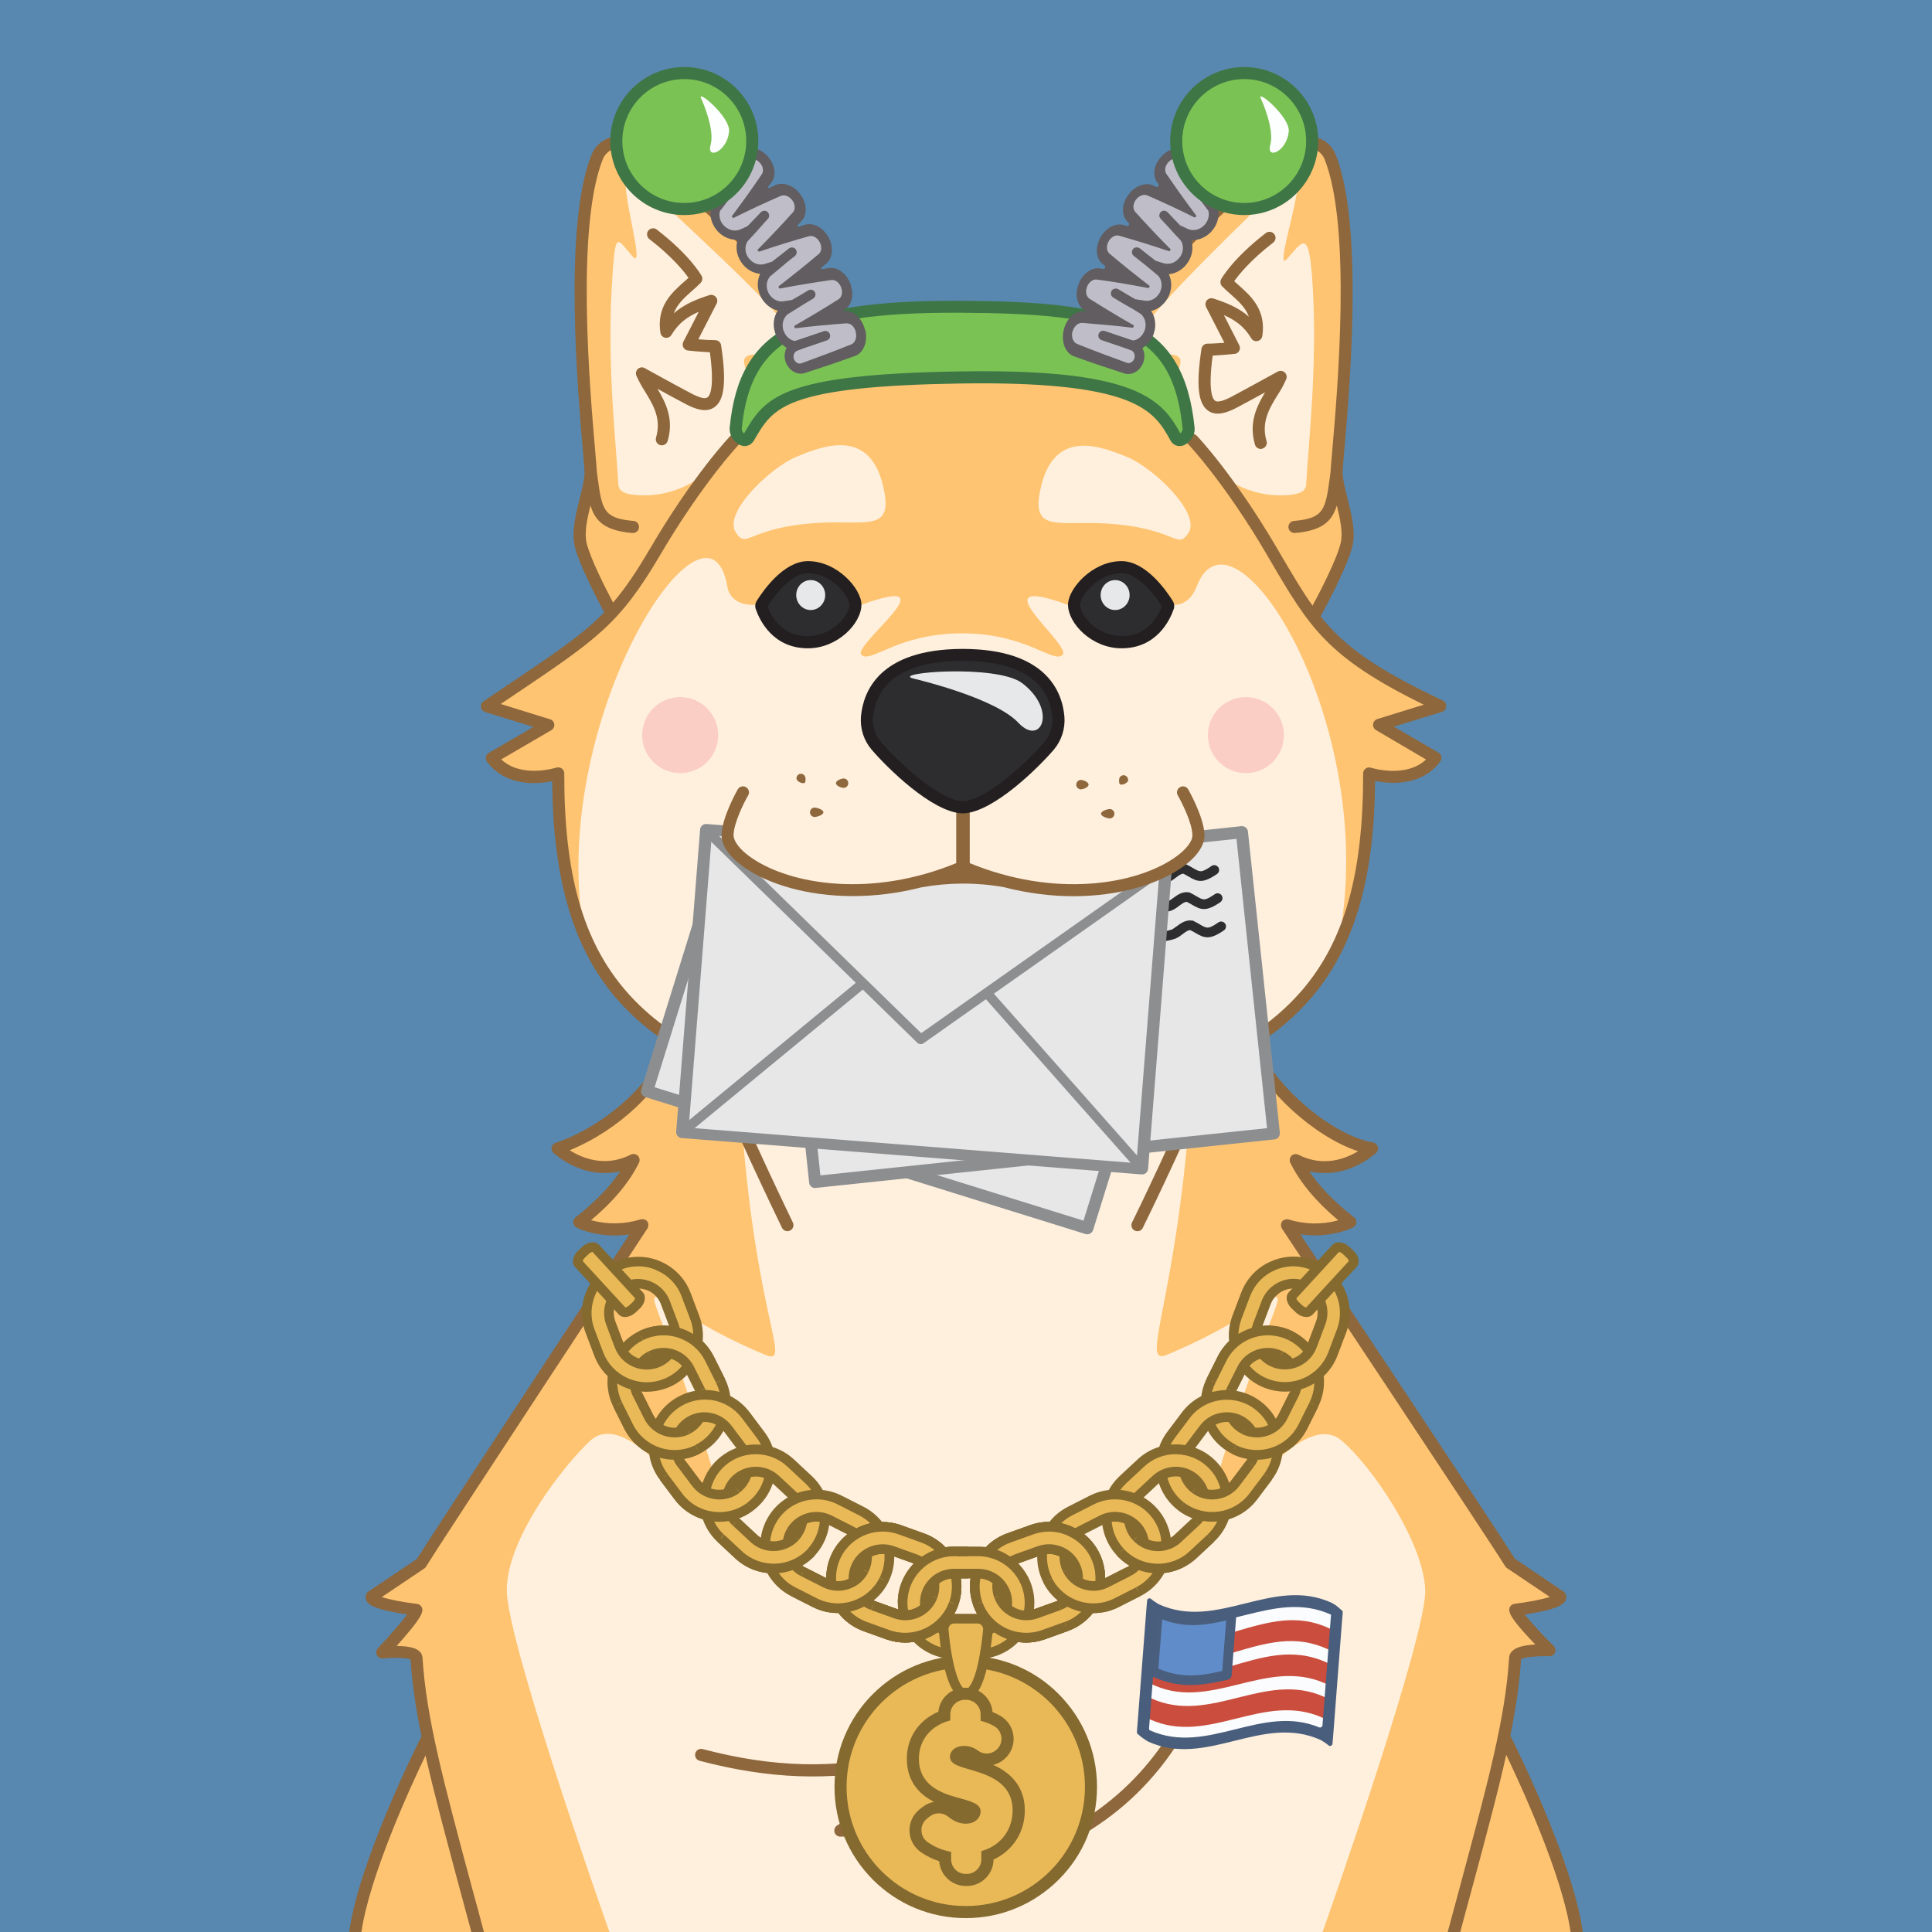 <?xml version="1.0" standalone="no"?>
<!-- Good Boi #7093 - Attributes: Prussian Blue, Flag Lapel Pin, Bling-Bling, Alien Head Band, Mail - GoodBoiSociety.io - So NFT! Much doge! Very vector! -->
<!DOCTYPE svg PUBLIC "-//W3C//DTD SVG 1.1//EN"
 "http://www.w3.org/Graphics/SVG/1.1/DTD/svg11.dtd">
<!-- Created with svg_stack (http://github.com/astraw/svg_stack) -->
<svg xmlns="http://www.w3.org/2000/svg" xmlns:sodipodi="http://sodipodi.sourceforge.net/DTD/sodipodi-0.dtd" xmlns:dc="http://purl.org/dc/elements/1.1/" xmlns:cc="http://creativecommons.org/ns#" xmlns:rdf="http://www.w3.org/1999/02/22-rdf-syntax-ns#" xmlns:inkscape="http://www.inkscape.org/namespaces/inkscape" version="1.1" width="1600.0" height="1600.0">
  <defs/>
  <g id="id0:id0" transform="matrix(1.0,0,0,1.0,0.0,0.0)"><sodipodi:namedview pagecolor="#ffffff" bordercolor="#666666" borderopacity="1" objecttolerance="10" gridtolerance="10" guidetolerance="10" inkscape:pageopacity="0" inkscape:pageshadow="2" inkscape:window-width="1848" inkscape:window-height="1016" id="namedview7" showgrid="false" inkscape:zoom="0.1475" inkscape:cx="800" inkscape:cy="800" inkscape:window-x="72" inkscape:window-y="27" inkscape:window-maximized="1" inkscape:current-layer="layer1"/>
<style type="text/css" id="id0:style2">
	.st0{fill:#5888B0;}
</style>

<g inkscape:groupmode="layer" id="id0:layer1" inkscape:label="Prussian Blue"><rect x="0" y="0" class="st0" width="1600" height="1600" id="id0:rect4" style="fill:#5888b0"/></g></g>
  <g id="id1:id1" transform="matrix(1.0,0,0,1.0,0.0,0.0)"><sodipodi:namedview pagecolor="#ffffff" bordercolor="#666666" borderopacity="1" objecttolerance="10" gridtolerance="10" guidetolerance="10" inkscape:pageopacity="0" inkscape:pageshadow="2" inkscape:window-width="1848" inkscape:window-height="1016" id="namedview47" showgrid="false" inkscape:zoom="1.3559163" inkscape:cx="750.05865" inkscape:cy="1077.7477" inkscape:window-x="72" inkscape:window-y="27" inkscape:window-maximized="1" inkscape:current-layer="layer1"/>
<style type="text/css" id="id1:style2">
	.st0{fill:#FFF0DD;}
	.st1{fill:#FEC472;}
	.st2{ fill:#F8ADAE;enable-background:new    ;}
	.st3{fill:#8E673C;}
	.st4{fill:#2D2D30;}
	.st5{fill:#231F20;}
	.st6{fill:#E7E8E9;}
</style>

<g inkscape:groupmode="layer" id="id1:layer1" inkscape:label="Layer 1"><g transform="translate(0,3.7353496e-5)" id="id1:Layer_2_1_"><g id="id1:Doge_Base"><path inkscape:connector-curvature="0" class="st0" d="m 348.6,1333 c -0.3,6.1 -28.2,35.5 -28.2,35.5 0,0 27.9,-2.9 28.4,4.4 1.3,21.3 4.6,43.1 9.8,67.8 l -1.6,0.3 c 0,0 -50.6,100.2 -58.8,159 h 1011.4 c -8.2,-58.8 -58.8,-159 -58.8,-159 l -2,-0.4 c 5.2,-24.7 8.5,-46.4 9.8,-67.7 0.4,-7.3 28.4,-6.3 28.4,-6.3 0,0 -27.9,-27.5 -28.2,-33.6 0,0 37.9,-4.5 37.2,-10.8 0,0 -37.6,-21.9 -41.2,-27.7 -11.9,-19.5 -180.9,-273 -185.1,-279.9 23.6,9.7 52.5,-2.4 52.5,-2.4 -22.2,-17.3 -36.9,-34.5 -45.2,-51.4 34.2,17.4 63.1,-9.6 63.1,-9.6 -41.5,-6.7 -90.9,-53.9 -100.3,-89 46.6,-30.7 98.6,-107.7 97.8,-221.6 0,0 36.6,12 55,-12.8 l -46.7,-27.3 50.7,-15.6 c -73,-34.5 -95.4,-56.4 -119.9,-95.3 l 16.6,18.1 c 0,0 21.5,-39 25.7,-56.8 4.2,-17.8 -8.3,-44.6 -8.3,-59.5 0,-13.3 21.8,-193.2 -5.3,-261.2 -4.5,-11.4 -17.9,-15.7 -27.9,-9.1 -58.1,38.4 -125.7,109 -171.8,182.6 l 2.5,2.7 c -29.7,-2.6 -62.7,2.2 -105.1,2.2 h -3 c -39.8,0 -71.3,-4.3 -99.6,-2.6 l 2.8,-3 C 657.2,229.4 584.2,159.6 526.1,121.2 c -10,-6.6 -23.3,-2.2 -27.9,9.1 -27,67.8 -5.2,247.7 -5.2,261 0,14.9 -12.5,41.8 -8.3,59.5 4.2,17.7 25.7,56.8 25.7,56.8 l 4.3,-4.6 c -22.4,25.8 -49.2,42.4 -107.6,81.8 l 50.7,15.6 -46.7,27.3 c 18.4,24.7 55,12.8 55,12.8 -8.2,96.1 31.2,184.2 95.1,221.1 -9.5,35.2 -26.8,59.3 -95.8,89.5 0,0 28.9,27 63.1,9.6 -8.3,17 -23,34.1 -45.2,51.4 0,0 22.7,11.7 52.5,2.4 0,0 -171.2,260.1 -183.2,279.9 -3.6,5.9 -41.2,27.7 -41.2,27.7 -0.7,6.4 37.2,10.9 37.2,10.9 z M 536,1014.8 c 0.2,0.3 0.1,0.1 0,0 z" id="id1:path4" style="fill:#fff0dd"/><path inkscape:connector-curvature="0" class="st1" d="m 344.7,1333 c -0.3,6.1 -28.2,35.5 -28.2,35.5 0,0 27.9,-2.9 28.4,4.4 1.3,21.3 4.6,43.1 9.8,67.8 l -1.6,0.3 c 0,0 -50.6,100.2 -58.8,159 h 210.4 c -9.6,-27.1 -85,-242.3 -85,-283.1 0,-43.6 48.2,-104.6 69.4,-124 21.8,-19.9 61.1,16.5 100.6,74.4 39.5,57.9 -18.8,-113.8 -39.5,-166.8 -20.7,-53 -6.5,-16 83.5,21.5 22.6,9.4 -6.9,-28 -19.1,-187.8 L 594,884.6 c -21.5,-10 -3.5,-2.2 -36.5,-23 v 0 c -9.5,35.2 -26.8,59.3 -95.8,89.5 0,0 28.9,27 63.1,9.6 -8.3,17 -23,34.1 -45.2,51.4 0,0 22.7,11.7 52.5,2.4 0,0 -171.2,260.1 -183.3,279.9 -3.6,5.9 -41.2,27.7 -41.2,27.7 -0.7,6.4 37.1,10.9 37.1,10.9 z" id="id1:path6" style="fill:#fec472"/><circle class="st2" cx="1031.8" cy="608.8" r="31.5" id="id1:circle8" style="opacity:1;fill:#fbcec5;enable-background:new;stroke:none;fill-opacity:1"/><circle class="st2" cx="563.3" cy="608.8" r="31.5" id="id1:circle10" style="opacity:1;fill:#fbcec5;enable-background:new;stroke:none;fill-opacity:1"/><path inkscape:connector-curvature="0" class="st1" d="m 1192.7,584.8 c -73,-34.5 -95.4,-56.4 -119.9,-95.3 l 16.6,18.1 c 0,0 21.5,-39 25.7,-56.8 4.2,-17.8 -8.3,-44.6 -8.3,-59.5 0,-13.3 21.8,-193.2 -5.3,-261.2 -4.5,-11.4 -17.9,-15.7 -27.9,-9.1 -58,38.4 -125.6,109 -171.7,182.5 l 2.5,2.7 c -29.7,-2.6 -62.7,2.2 -105.1,2.2 h -3 c -39.8,0 -71.3,-4.3 -99.6,-2.6 l 2.8,-3 C 653.4,229.2 580.4,159.4 522.3,121 c -10,-6.6 -23.3,-2.2 -27.9,9.1 -27.1,68.1 -5.3,248 -5.3,261.2 0,14.9 -12.5,41.8 -8.3,59.5 4.2,17.7 25.7,56.8 25.7,56.8 l 4.3,-4.6 c -22.4,25.8 -49.2,42.4 -107.6,81.8 l 50.7,15.6 -46.7,27.3 c 18.4,24.7 55,12.8 55,12.8 -4.3,49.7 4.2,97.2 22.2,136.6 -33.7,-177.6 101.8,-385.7 117.9,-291.5 2.9,17 22.4,15.3 22.4,15.3 h 88.6 c 76.7,-27.8 -7.6,33.4 0,41.3 7.6,7.9 29.6,-17.7 83.4,-17.7 53.8,0 75.8,25.7 83.4,17.7 7.6,-8 -72.4,-69.1 4.3,-41.3 H 973 c 0,0 12,0.8 18.1,-15.3 30,-78.5 151.6,113.9 117.9,291.5 l 0.8,1.1 c 15.8,-36.9 25.2,-83.7 23.9,-137.7 0,0 36.6,12 55,-12.8 L 1142,600.4 Z M 678.2,433 c -59.3,3.4 -59.2,22.6 -68.9,7.9 -10.7,-16.3 29,-53.9 50.2,-62.6 21.2,-8.7 60,-24.5 71.7,23.6 9.6,39.3 -12.9,28.8 -53,31.1 z m 306,8.4 c -9.7,14.7 -9.6,-4.5 -68.9,-7.9 -40.1,-2.3 -62.6,8.2 -53,-31.1 11.7,-48.1 50.5,-32.4 71.6,-23.7 21.1,8.7 61,46.3 50.3,62.7 z" id="id1:path12" style="fill:#fec472"/><path inkscape:connector-curvature="0" class="st0" d="m 615.3,352.2 c 6.4,-15.8 6.4,-33.3 1.4,-49.6 -1.8,-5.7 0.5,-9.9 12.2,-8.8 31.3,3 43.1,12.3 29.6,-13.6 -13.5,-25.9 -106.8,-108 -131.4,-133 -24.6,-25 10.5,80.6 -3.2,65.2 -13.7,-15.4 -14.4,-24.4 -17.4,28 -3.6,65 4,130.5 5.6,160.7 0.3,6.2 6.2,8.1 13.9,8.8 26.6,2.5 52.8,-8.6 69.3,-29.6 4.7,-5.9 9.1,-11.2 13.2,-16 3.2,-3.6 5,-7.7 6.8,-12.1 z" id="id1:path14" style="fill:#fff0dd"/><path inkscape:connector-curvature="0" class="st0" d="m 978.5,352.2 c -6.4,-15.8 -6.4,-33.3 -1.4,-49.6 1.8,-5.7 -0.5,-9.9 -12.2,-8.8 -31.3,3 -37.4,12.3 -23.9,-13.6 13.5,-25.9 101.1,-108 125.7,-133 24.6,-25 -14.5,82.6 -0.8,67.2 13.7,-15.4 18.5,-26.5 21.4,26 3.6,65 -4,130.5 -5.6,160.7 -0.3,6.2 -6.2,8.1 -13.9,8.8 -26.6,2.5 -52.8,-8.6 -69.3,-29.6 -4.7,-5.9 -9.1,-11.2 -13.2,-16 -3.3,-3.6 -5.1,-7.7 -6.8,-12.1 z" id="id1:path16" style="fill:#fff0dd"/><path inkscape:connector-curvature="0" class="st3" d="m 828.4,1548.8 c -2.8,0 -5,-2.2 -5,-5 0,-1.2 0.4,-2.4 1.2,-3.3 12.6,-14.5 21.5,-36.6 26.5,-65.7 -44.5,31.3 -95.4,46.4 -155.2,46.2 -2.8,0 -5,-2.2 -5,-5 0,-1.7 0.9,-3.3 2.3,-4.2 21.3,-13.5 42.8,-29.5 45.8,-47.7 -51.5,11.1 -102.4,9.2 -159.6,-5.9 -2.7,-0.7 -4.3,-3.4 -3.6,-6.1 0.7,-2.7 3.4,-4.3 6.1,-3.6 57.9,15.3 109.1,16.6 161.2,4.3 2.7,-0.6 5.4,1 6,3.7 0.1,0.3 0.1,0.5 0.1,0.8 1.4,21.2 -15.2,38.2 -36.4,53.2 54.5,-2.7 101,-19.5 141.8,-51 2.2,-1.7 5.3,-1.3 7,0.9 0.8,1 1.2,2.4 1,3.7 -3.8,29.1 -11.1,52.6 -21.6,70 70,-24.5 119.2,-69.9 146.4,-135.2 1.1,-2.6 4,-3.8 6.6,-2.7 2.6,1.1 3.8,4 2.7,6.6 -15.2,36.5 -37.1,67.3 -65.1,91.6 -27.6,23.9 -62,42.1 -102,54 -0.2,0.3 -0.7,0.4 -1.2,0.4 z" id="id1:path18" style="fill:#8e673c"/><path inkscape:connector-curvature="0" class="st3" d="m 796.8,809.4 c -32.1,0 -62.5,-11.1 -79.4,-28.9 -1.8,-2.1 -1.7,-5.2 0.4,-7.1 2,-1.8 5,-1.7 6.8,0.2 15.1,15.9 42.8,25.8 72.2,25.8 29.4,0 57.1,-9.9 72.2,-25.8 2,-1.9 5.1,-1.9 7.1,0 1.9,1.9 1.9,4.9 0.2,6.8 -17,17.9 -47.4,29 -79.5,29 z" id="id1:path20" style="fill:#8e673c"/><path inkscape:connector-curvature="0" class="st3" d="m 1044.1,371.8 c -2.2,0 -4.2,-1.5 -4.8,-3.6 -5.4,-18.3 1.7,-32.1 8.4,-43.3 -7.7,4.2 -16.8,9.2 -23.3,12.6 -7.4,3.9 -16.8,7.7 -23.9,2.6 -8.4,-5.9 -10,-21.2 -5.5,-51.2 0.4,-2.5 2.5,-4.3 5,-4.3 3.9,0 9.5,-0.4 14,-0.7 l -15.2,-29.7 c -1.2,-2.5 -0.2,-5.5 2.2,-6.7 1.2,-0.6 2.5,-0.7 3.8,-0.3 10.2,3.3 20.7,7.3 29.5,15.1 -2.8,-7.7 -9,-13.2 -15.3,-18.8 -2.5,-2.2 -4.8,-4.2 -6.9,-6.4 -1.5,-1.6 -1.8,-4 -0.8,-5.9 0.4,-0.7 9.6,-17.1 37,-38.2 2.2,-1.7 5.3,-1.3 7,0.9 1.7,2.2 1.3,5.3 -0.9,7 -18.7,14.4 -28.4,26.5 -32.3,32 1.1,1 2.3,2.1 3.5,3.1 10.3,9.1 23.1,20.5 19.8,42.3 -0.4,2.7 -3,4.6 -5.7,4.2 -1.5,-0.2 -2.8,-1.1 -3.5,-2.4 -5.9,-9.9 -13.6,-15.2 -22.6,-19.1 l 12.7,24.9 c 1.3,2.5 0.3,5.5 -2.2,6.7 -0.6,0.3 -1.2,0.5 -1.8,0.5 -0.5,0 -10.2,1 -18,1.4 -4,29.5 0,36 2,37.4 2,1.4 6.6,0.3 13.5,-3.3 13.4,-7.1 38.1,-20.8 38.4,-20.9 2.4,-1.3 5.5,-0.4 6.8,2.1 0.7,1.3 0.8,2.8 0.2,4.2 -2,4.6 -4.4,9 -7.2,13.2 -6.8,11 -13.7,22.5 -9.1,38.1 0.8,2.6 -0.7,5.4 -3.4,6.2 -0.5,0.3 -1,0.4 -1.4,0.3 z" id="id1:path22" style="fill:#8e673c"/><path inkscape:connector-curvature="0" class="st3" d="m 548.1,368.8 c -2.8,0 -5,-2.2 -5,-5 0,-0.5 0.1,-1 0.2,-1.4 4.6,-15.6 -2.3,-27 -9.1,-38.1 -2.7,-4.2 -5.1,-8.6 -7.2,-13.2 -1,-2.6 0.2,-5.5 2.7,-6.5 1.4,-0.6 3,-0.5 4.3,0.3 0.2,0.1 24.9,13.8 38.4,20.9 6.9,3.6 11.5,4.8 13.5,3.3 2,-1.5 6,-7.9 2,-37.4 -7.8,-0.3 -17.5,-1.3 -18,-1.4 -2.8,-0.3 -4.8,-2.7 -4.5,-5.4 0.1,-0.6 0.2,-1.2 0.5,-1.8 l 12.8,-24.9 c -9,3.9 -16.7,9.2 -22.6,19.1 -1.4,2.4 -4.5,3.2 -6.8,1.8 -1.3,-0.8 -2.2,-2.1 -2.4,-3.6 -3.3,-21.9 9.5,-33.2 19.8,-42.3 1.2,-1.1 2.4,-2.1 3.5,-3.1 -3.9,-5.5 -13.5,-17.5 -32.3,-32 -2.2,-1.6 -2.7,-4.8 -1.1,-7 1.6,-2.2 4.8,-2.7 7,-1.1 0.1,0 0.1,0.1 0.2,0.2 27.4,21.1 36.6,37.5 37,38.2 1.1,1.9 0.7,4.3 -0.8,5.9 -2.1,2.2 -4.4,4.2 -6.9,6.4 -6.4,5.7 -12.5,11.1 -15.3,18.8 8.8,-7.8 19.3,-11.8 29.5,-15.1 2.6,-0.8 5.4,0.6 6.3,3.2 0.4,1.2 0.3,2.6 -0.3,3.8 L 578.3,281 c 4.5,0.4 10.1,0.7 14,0.7 2.5,0 4.6,1.8 4.9,4.3 4.5,30 2.8,45.3 -5.5,51.2 -7.2,5.1 -16.6,1.2 -23.9,-2.6 -6.5,-3.4 -15.6,-8.4 -23.3,-12.6 6.7,11.2 13.8,25 8.4,43.3 -0.7,2 -2.6,3.5 -4.8,3.5 z" id="id1:path24" style="fill:#8e673c"/><path inkscape:connector-curvature="0" class="st4" d="m 928.8,531.8 c -22.4,0 -39.3,-18.8 -39.3,-31.1 0,-3.9 3,-10.9 9.8,-17.7 8.4,-8.5 19.2,-13.3 29.5,-13.3 17.7,0 33.7,23.4 38.2,30.5 0.5,0.8 0.6,1.7 0.3,2.6 -3.1,8.8 -12.9,29 -38.5,29 z" id="id1:path26" style="fill:#2d2d30"/><path inkscape:connector-curvature="0" class="st5" d="m 928.8,474.7 c 11.8,0 24.9,14 33.4,27.4 -2.1,5.6 -5.2,10.7 -9.3,15 -6.4,6.5 -14.3,9.7 -24.1,9.7 -9.1,-0.2 -17.9,-3.6 -24.7,-9.7 -5.8,-5.1 -9.6,-11.6 -9.6,-16.4 0,-2.2 2.3,-8 8.4,-14.2 7.4,-7.5 16.9,-11.8 25.9,-11.8 m 0,-10 c -24.5,0 -44.4,23.1 -44.3,36.1 0,15.6 19.8,36.1 44.3,36.1 29,0 40,-23.2 43.2,-32.4 0.8,-2.3 0.5,-4.8 -0.8,-6.9 -5.5,-8.8 -22.4,-32.9 -42.4,-32.9 z" id="id1:path28" style="fill:#231f20"/><path inkscape:connector-curvature="0" class="st4" d="m 669.1,531.8 c -25.6,0 -35.4,-20.3 -38.5,-29 -0.3,-0.9 -0.2,-1.8 0.3,-2.6 4.5,-7.2 20.5,-30.5 38.2,-30.5 10.3,0 21,4.9 29.5,13.3 6.8,6.8 9.8,13.8 9.8,17.7 0,12.3 -16.9,31.1 -39.3,31.1 z" id="id1:path30" style="fill:#2d2d30"/><path inkscape:connector-curvature="0" class="st5" d="m 669.1,474.7 c 9,0 18.4,4.3 25.9,11.8 6.1,6.1 8.4,12 8.4,14.2 0,4.8 -3.8,11.3 -9.6,16.4 -6.8,6.1 -15.6,9.5 -24.7,9.7 -9.8,0 -17.7,-3.2 -24.1,-9.7 -4.1,-4.3 -7.3,-9.4 -9.3,-15 8.5,-13.4 21.6,-27.4 33.4,-27.4 m 0,-10 c -20,0 -36.9,24.1 -42.4,32.9 -1.3,2.1 -1.6,4.6 -0.8,6.9 3.2,9.2 14.2,32.4 43.2,32.4 24.5,0 44.2,-20.5 44.3,-36.1 0.1,-12.9 -19.8,-36.1 -44.3,-36.1 z" id="id1:path32" style="fill:#231f20"/><ellipse class="st6" cx="923.5" cy="492.8" rx="12" ry="12.4" id="id1:ellipse34" style="fill:#e7e8e9"/><ellipse class="st6" cx="671.4" cy="492.8" rx="12" ry="12.4" id="id1:ellipse36" style="fill:#e7e8e9"/><path inkscape:connector-curvature="0" class="st1" d="m 966.3,1122 c 90,-37.4 104.1,-74.4 83.5,-21.5 -20.6,52.9 -79,224.7 -39.5,166.8 39.5,-57.9 78,-93.5 100.6,-74.4 25.4,21.4 68.2,84.6 69.4,124 1.2,37 -75.3,255.7 -85,283.1 h 210.4 c -8.2,-58.8 -58.8,-159 -58.8,-159 l -1.6,-0.3 c 5.2,-24.7 8.5,-46.4 9.8,-67.8 0.4,-7.3 28.4,-6.3 28.4,-6.3 0,0 -27.9,-27.5 -28.2,-33.6 0,0 37.9,-4.5 37.2,-10.8 0,0 -37.6,-21.9 -41.2,-27.7 -12.1,-19.8 -183.3,-279.9 -183.3,-279.9 29.7,9.2 52.5,-2.4 52.5,-2.4 -22.2,-17.3 -36.9,-34.5 -45.2,-51.4 34.2,17.4 63.1,-9.6 63.1,-9.6 -59.5,-18.8 -88.7,-53.3 -101.6,-85.9 -25.8,15.9 -16,7.3 -36.1,16.7 l -15.4,39.3 c -12.2,159.7 -41.6,210.1 -19,200.7 z" id="id1:path38" style="fill:#fec472"/><path inkscape:connector-curvature="0" class="st1" d="m 1036.8,865.2 v 0 c 1.8,-1.1 3.7,-2.3 5.8,-3.6 z" id="id1:path40" style="fill:#fec472"/><path inkscape:connector-curvature="0" class="st3" d="m 324.9,1334.9 c 4.4,0.9 8.7,1.6 12.2,2.1 -4.8,6.7 -15,18.3 -24.2,28 -1.9,2 -1.8,5.2 0.2,7.1 1.1,1 2.5,1.5 4,1.4 9.5,-1 19.9,-0.6 22.9,0.8 1.3,20.2 4.4,40.8 9.1,63.8 -0.2,0.2 -0.3,0.5 -0.5,0.7 -2.1,4.2 -51.5,102.4 -59.4,161.3 h 10.1 c 6.7,-46.3 40.1,-119.3 53.1,-146.3 7,31.2 16.7,67.1 28.8,112.2 2.9,10.8 6,22.2 9.2,34.1 h 10.4 c -3.4,-12.9 -6.7,-25.1 -9.9,-36.7 -23.6,-87.8 -37.9,-140.8 -41,-190.7 -0.2,-2.2 -1.2,-4.2 -2.9,-5.5 -3.7,-3.2 -11.4,-4 -18.5,-4.1 1.8,-2 3.8,-4.3 5.8,-6.6 14,-16.2 15.3,-20.3 15.5,-23 0.1,-2.6 -1.8,-4.9 -4.4,-5.2 -10.5,-1.2 -22.7,-3.5 -29.2,-5.7 l 35.4,-23.8 c 0.6,-0.4 1.1,-1 1.4,-1.7 11.9,-19.5 181.5,-277.2 183.2,-279.8 0,-0.1 0.1,-0.1 0.1,-0.2 0,-0.1 0.2,-0.3 0.2,-0.5 0,-0.2 0.1,-0.3 0.2,-0.4 0.1,-0.1 0.1,-0.3 0.1,-0.5 0,-0.2 0.1,-0.3 0.1,-0.5 0,-0.2 0,-0.3 0,-0.5 0,-0.2 0,-0.3 0,-0.5 0,-0.2 0,-0.3 0,-0.5 0,-0.2 -0.1,-0.3 -0.1,-0.5 0,-0.1 0,-0.2 0,-0.2 0,-0.1 -0.1,-0.1 -0.1,-0.2 -0.1,-0.2 -0.1,-0.3 -0.2,-0.5 -0.1,-0.1 -0.1,-0.3 -0.2,-0.4 -0.1,-0.1 -0.2,-0.3 -0.3,-0.4 -0.1,-0.1 -0.2,-0.3 -0.3,-0.4 -0.1,-0.1 -0.2,-0.2 -0.3,-0.3 -0.1,-0.1 -0.3,-0.2 -0.4,-0.3 l -0.2,-0.1 -0.2,-0.1 -0.5,-0.2 -0.4,-0.2 -0.5,-0.1 c -0.2,0 -0.3,-0.1 -0.5,-0.1 h -0.5 -0.5 -0.5 l -0.5,0.1 h -0.2 c -13.3,4.2 -27.6,4.4 -41,0.7 18.5,-15.5 31.8,-31.5 39.7,-47.6 1.2,-2.5 0.2,-5.5 -2.3,-6.7 -1.4,-0.7 -3.1,-0.7 -4.5,0 -21.6,11 -40.8,2.6 -50.6,-3.6 40.7,-16.7 76.9,-51 88.6,-84.1 7.7,4.7 15.9,9.1 24.7,13.3 1,0.5 2.1,1 3.1,1.5 10.2,31.6 57.3,129.2 59.4,133.5 0.8,1.7 2.6,2.8 4.5,2.8 0.8,0 1.5,-0.2 2.2,-0.5 2.5,-1.2 3.5,-4.2 2.3,-6.7 0,0 0,0 0,0 -0.5,-1 -41.5,-86 -55.8,-123.5 26.7,11.2 58,20.6 95.3,28.7 0.3,0.1 0.7,0.1 1.1,0.1 2.8,0 5,-2.2 5,-5 0,-2.4 -1.6,-4.4 -4,-4.9 -41.1,-8.9 -75,-19.4 -103.1,-32.2 -0.5,-0.3 -1,-0.6 -1.5,-0.7 -32,-14.7 -56.4,-32.5 -75.2,-54.2 -35.5,-41 -51.3,-96.6 -51.1,-180.2 0,-2.8 -2.2,-5 -5,-5 -0.5,0 -1.1,0.1 -1.6,0.2 -0.3,0.1 -28.7,9.1 -45.6,-6.8 l 41.5,-24.2 c 2.4,-1.4 3.2,-4.5 1.8,-6.8 -0.6,-1.1 -1.6,-1.9 -2.8,-2.2 l -40.9,-12.7 10.7,-7.2 c 69.2,-46.5 87.8,-59.1 121.4,-116.3 35.2,-59.9 65.2,-91.5 65.5,-91.8 1.8,-2.1 1.7,-5.2 -0.4,-7.1 -2,-1.7 -4.9,-1.7 -6.8,0.1 -1.2,1.3 -31,32.6 -66.8,93.7 -11.2,19 -20.4,32.8 -30.6,44.6 -6.1,-11.5 -18.9,-36.6 -21.9,-49.4 -2,-8.5 0.5,-20.1 3.2,-31 4,13.2 12,20.8 34.5,22.8 h 0.5 c 2.8,0.1 5.1,-2 5.2,-4.8 0.1,-2.8 -2,-5.1 -4.8,-5.2 v 0 c -24.8,-2.2 -25.8,-9.4 -29.5,-35.9 -0.2,-1.5 -0.4,-3 -0.6,-4.6 -0.1,-2.6 -0.6,-8.4 -1.4,-17.6 -4.4,-50.6 -16.1,-185.1 6.3,-241.4 1.6,-4 4.9,-7.2 9,-8.5 3.9,-1.2 8.1,-0.6 11.5,1.7 48.5,32.1 122.3,97.1 172.9,176 -21.4,1.7 -41.3,7.1 -61.5,20.5 -2.3,1.6 -2.8,4.7 -1.2,7 1.5,2.2 4.5,2.8 6.7,1.3 33.5,-22.3 65.7,-20.6 110.2,-18.2 14.7,0.8 31.4,1.7 49.5,1.7 h 3 c 18.1,0 34.8,-0.9 49.5,-1.7 44.5,-2.4 76.7,-4.1 110.3,18.2 2.3,1.5 5.4,0.9 6.9,-1.4 1.5,-2.3 0.9,-5.4 -1.4,-6.9 -18.3,-12.2 -36.4,-17.7 -55.5,-19.9 44.4,-69.4 109.7,-138.3 167.4,-176.5 3.4,-2.3 7.6,-2.9 11.5,-1.7 4.1,1.3 7.4,4.4 9,8.5 22.4,56.2 10.7,190.7 6.3,241.3 -0.8,9.2 -1.3,15 -1.4,17.6 -0.2,1.6 -0.4,3.1 -0.6,4.6 -3.7,26.6 -4.7,33.7 -29.5,35.9 -2.8,0.1 -4.9,2.5 -4.8,5.2 0.1,2.7 2.5,4.9 5.2,4.8 v 0 h 0.4 c 22.4,-2 30.5,-9.6 34.5,-22.8 2.7,10.9 5.2,22.6 3.2,31 -3.2,13.9 -18,42.1 -23.3,52 -8.7,-12.2 -16.9,-26.2 -26.9,-43.2 l -2.3,-4 C 1022,393.4 992.3,362 991,360.7 c -2,-1.9 -5.1,-1.9 -7.1,0.1 -1.8,1.9 -1.9,4.9 -0.1,6.8 0.3,0.3 30.3,31.9 65.4,91.8 l 2.3,4 c 32.9,56.1 47.3,80.8 127.6,120.2 l -38.5,11.9 c -2.6,0.8 -4.1,3.6 -3.3,6.3 0.4,1.2 1.2,2.2 2.2,2.8 L 1181,629 c -16.9,15.8 -45.3,6.9 -45.6,6.8 -2.6,-0.9 -5.4,0.6 -6.3,3.2 -0.2,0.5 -0.2,1 -0.2,1.6 0.1,83.6 -15.7,139.2 -51.2,180.2 -12.4,14.2 -26.8,26.5 -42.7,36.5 -0.1,0 -0.2,0 -0.3,0 -1.1,0.3 -2,0.9 -2.7,1.8 -33.2,20.6 -76.7,36.2 -134.2,48.6 -2.7,0.6 -4.4,3.2 -3.8,5.9 0.5,2.3 2.5,4 4.9,4 0.4,0 0.7,0 1.1,-0.1 36.2,-7.8 66.8,-16.9 92.9,-27.7 -13.5,36.3 -53.4,118.8 -55.3,122.4 -1.3,2.4 -0.5,5.5 1.9,6.8 2.4,1.3 5.5,0.5 6.8,-1.9 0,-0.1 0.1,-0.1 0.1,-0.2 2.1,-4 49.3,-101.3 58.8,-132.4 1.9,-0.9 3.8,-1.7 5.6,-2.6 7.9,-3.8 15.4,-7.8 22.4,-11.9 12.8,32.8 55.7,71.7 91.5,83.4 -10.1,6.1 -28.7,13.5 -49.4,2.9 -2.5,-1.3 -5.5,-0.3 -6.7,2.2 -0.7,1.4 -0.7,3.1 0,4.5 7.9,16.1 21.2,32.1 39.7,47.6 -13.4,3.7 -27.7,3.5 -41,-0.7 h -0.2 c -0.2,0 -0.3,-0.1 -0.5,-0.1 -0.2,0 -0.3,0 -0.5,0 h -0.5 -0.5 c -0.2,0 -0.3,0.1 -0.5,0.1 l -0.5,0.1 c -0.2,0.1 -0.3,0.1 -0.4,0.2 -0.2,0.1 -0.3,0.2 -0.5,0.2 l -0.2,0.1 -0.2,0.1 -0.4,0.3 c -0.1,0.1 -0.2,0.2 -0.3,0.3 -0.1,0.1 -0.2,0.2 -0.3,0.4 -0.1,0.1 -0.2,0.3 -0.3,0.4 -0.1,0.1 -0.2,0.3 -0.2,0.4 -0.1,0.2 -0.2,0.3 -0.2,0.5 0,0.1 -0.1,0.1 -0.1,0.2 0,0.1 0,0.2 0,0.2 0,0.2 -0.1,0.3 -0.1,0.5 0,0.2 0,0.3 0,0.5 0,0.2 0,0.3 0,0.5 0,0.2 0,0.3 0,0.5 0,0.2 0.1,0.3 0.1,0.5 0,0.2 0.1,0.3 0.1,0.5 0,0.1 0.1,0.3 0.2,0.4 0.1,0.2 0.2,0.3 0.2,0.5 0,0.1 0.1,0.1 0.1,0.2 1.7,2.6 173.1,260.3 185,279.8 0.4,0.6 0.9,1.1 1.5,1.5 l 35.4,23.8 c -6.1,2 -17.6,4.3 -29.2,5.7 -2.6,0.3 -4.6,2.6 -4.4,5.2 0.2,2.7 1.5,6.9 15.6,22.2 2.1,2.2 4.1,4.4 6,6.3 -0.9,0.1 -1.8,0.1 -2.8,0.2 -5,0.5 -18.3,1.7 -18.9,10.6 -3.1,50 -17.4,102.9 -41,190.7 -3.1,11.6 -6.4,23.8 -9.9,36.7 h 10.4 c 3.2,-11.9 6.2,-23.3 9.2,-34.1 12.2,-45.3 21.9,-81.4 28.9,-112.7 12.7,26.5 46.6,100.2 53.3,146.8 h 10.1 c -7.9,-58.8 -57.2,-157.1 -59.3,-161.3 -0.2,-0.4 -0.5,-0.7 -0.8,-1.1 4.7,-22.9 7.7,-43.5 9,-63.6 2.8,-1.7 13.4,-2.8 23.3,-2.5 2.8,0.1 5.1,-2.1 5.2,-4.8 0,-1.4 -0.5,-2.7 -1.5,-3.7 -9.1,-8.9 -19,-19.7 -23.9,-26.1 3.4,-0.5 7.7,-1.2 12,-2.1 14.3,-2.9 23.1,-6.2 22.3,-13.2 -0.2,-1.5 -1,-2.8 -2.2,-3.6 l -40.3,-27.2 c -14.3,-22.9 -145.4,-220.1 -177.7,-268.7 4,0.6 8.1,0.9 12.2,0.9 18.4,0 30.7,-6.2 31.5,-6.6 2.5,-1.3 3.4,-4.3 2.2,-6.7 -0.3,-0.6 -0.8,-1.2 -1.4,-1.6 -16,-12.5 -28.5,-25.3 -37,-38.1 11.7,2.6 23.9,1.6 35,-3 7.4,-2.9 14.3,-7.1 20.3,-12.3 2,-1.9 2.1,-5 0.2,-7.1 -0.7,-0.8 -1.7,-1.3 -2.8,-1.5 -34.7,-6.1 -83.6,-48.5 -95.2,-81.7 16.1,-10.3 30.7,-22.9 43.3,-37.3 19,-21.9 32.4,-47.8 41.2,-79 8,-28.5 12.1,-61.8 12.4,-101.4 12.2,2.4 38.4,4.7 54,-16.2 1.6,-2.2 1.2,-5.3 -1,-7 -0.1,-0.1 -0.3,-0.2 -0.5,-0.3 l -36.9,-21.5 39.8,-12.3 c 2.6,-0.8 4.1,-3.6 3.3,-6.3 -0.4,-1.3 -1.4,-2.4 -2.6,-3 -55.8,-26.4 -81.3,-44.8 -101.3,-69.8 0.1,-0.1 0.2,-0.3 0.3,-0.4 0.9,-1.6 21.9,-39.8 26.2,-58 2.8,-11.9 -1,-26.7 -4.3,-39.8 -2,-8 -3.9,-15.6 -3.9,-20.9 0,-1.9 0.6,-8.6 1.3,-17.2 4.5,-51.3 16.3,-187.5 -7,-245.9 -2.7,-6.8 -8.3,-12.1 -15.3,-14.3 -6.8,-2.1 -14.1,-1.1 -20,2.8 -60.1,39.7 -128.1,111.9 -173.2,184 -15.5,-0.8 -31.8,0.1 -49.5,1 -15.3,0.8 -31.2,1.7 -49,1.7 h -3 c -17.8,0 -33.7,-0.9 -49,-1.7 -15.3,-0.8 -29.7,-1.6 -43.4,-1.3 -0.1,-0.1 -0.1,-0.2 -0.2,-0.4 -51.3,-82 -128.3,-150 -178.5,-183.2 -5.9,-3.9 -13.2,-5 -20,-2.8 -7,2.2 -12.6,7.5 -15.3,14.3 -23.3,58.4 -11.4,194.6 -7,245.9 0.7,8.6 1.3,15.3 1.3,17.2 0,5.3 -1.9,12.9 -3.9,20.9 -3.3,13.1 -7,27.9 -4.3,39.8 3.6,15.5 19.3,45.3 24.5,55 -18.1,18.6 -40.5,33.7 -80.6,60.6 -6.1,4.1 -12.5,8.4 -19.4,13.1 -2.3,1.5 -2.9,4.7 -1.3,6.9 0.6,0.9 1.6,1.6 2.7,2 l 39.9,12.3 -36.9,21.5 c -2.4,1.4 -3.2,4.5 -1.8,6.8 0.1,0.2 0.2,0.3 0.3,0.5 15.6,20.9 41.8,18.6 54,16.2 0.3,39.6 4.4,72.8 12.4,101.4 8.7,31.2 22.2,57.1 41.2,79 12,13.7 25.8,25.7 41,35.7 -10.4,32.9 -50.1,69.1 -91.8,83.4 -2.6,0.9 -4,3.7 -3.1,6.3 0.3,0.8 0.7,1.5 1.3,2 6,5.2 12.9,9.4 20.3,12.3 11.1,4.6 23.3,5.6 35,3 -8.6,12.8 -21,25.5 -37,38.1 -2.2,1.7 -2.6,4.8 -0.8,7 0.4,0.6 1,1 1.6,1.4 0.7,0.4 13.1,6.6 31.5,6.6 4.1,0 8.2,-0.3 12.3,-0.9 -31.9,48.5 -161.7,245.9 -175.9,268.7 l -40.3,27.1 c -1.2,0.8 -2,2.2 -2.2,3.6 -1,7 7.7,10.3 22.1,13.2 z" id="id1:path42" style="fill:#8e673c"/></g></g></g></g>
  <g id="id2:id2" transform="matrix(1.0,0,0,1.0,0.0,0.0)"><sodipodi:namedview pagecolor="#ffffff" bordercolor="#666666" borderopacity="1" objecttolerance="10" gridtolerance="10" guidetolerance="10" inkscape:pageopacity="0" inkscape:pageshadow="2" inkscape:window-width="1848" inkscape:window-height="1016" id="namedview39" showgrid="false" inkscape:zoom="0.1475" inkscape:cx="800" inkscape:cy="800" inkscape:window-x="72" inkscape:window-y="27" inkscape:window-maximized="1" inkscape:current-layer="layer1"/>
<style type="text/css" id="id2:style2">
	.st0{fill:#FBFCFD;}
	.st1{fill:#CA4D3D;}
	.st2{fill:#608CC9;}
	.st3{fill:#4A5E7D;}
	.st4{fill:#495E7D;}
</style>

<g inkscape:groupmode="layer" id="id2:layer1" inkscape:label="Flag Lapel Pin"><g transform="translate(0,1.1421971e-6)" id="id2:g36"><g id="id2:g6"><path inkscape:connector-curvature="0" class="st0" d="m 946.4,1434.4 c 2.7,-34.7 5.4,-69.4 8.1,-104.1 51.2,29.6 101.5,-24.5 152.6,5.1 -2.7,34.7 -5.4,69.4 -8.1,104.1 -51.1,-29.6 -101.4,24.5 -152.6,-5.1 z" id="id2:path4" style="fill:#fbfcfd"/></g><g id="id2:g16"><g id="id2:g10"><path inkscape:connector-curvature="0" class="st1" d="m 1100.9,1348.5 c -26.7,-12.3 -49.9,-5.5 -77,2.4 -2.2,0.6 -3.3,1 -5.5,1.6 -0.2,2.2 -0.3,3.2 -0.4,5.4 -0.2,2.6 -0.3,3.9 -0.5,6.5 -0.2,2.2 -0.3,3.2 -0.4,5.4 2.2,-0.6 3.3,-0.9 5.5,-1.6 27,-7.9 50.3,-14.7 77,-2.4 2.1,1.2 3.1,1.9 5.1,3.4 0.2,-2.2 0.3,-3.2 0.4,-5.4 0.2,-2.6 0.3,-3.9 0.5,-6.5 0.2,-2.2 0.3,-3.2 0.4,-5.4 -2,-1.5 -3,-2.2 -5.1,-3.4 z" id="id2:path8" style="fill:#ca4d3d"/></g><g id="id2:g14"><path inkscape:connector-curvature="0" class="st1" d="m 953.4,1406.5 c -2.1,-1.3 -3.1,-1.9 -5.1,-3.5 -0.2,2.2 -0.3,3.2 -0.4,5.4 -0.2,2.6 -0.3,3.9 -0.5,6.5 -0.2,2.2 -0.3,3.2 -0.4,5.4 2,1.6 3.1,2.2 5.1,3.5 48.8,22.3 94.2,-23.2 143.1,-1.3 2.1,1.2 3.1,1.9 5.1,3.4 0.2,-2.2 0.3,-3.2 0.4,-5.4 0.2,-2.6 0.3,-3.9 0.5,-6.5 0.2,-2.2 0.3,-3.2 0.4,-5.4 -2,-1.5 -3.1,-2.2 -5.1,-3.4 -48.9,-21.9 -94.2,23.6 -143.1,1.3 z" id="id2:path12" style="fill:#ca4d3d"/></g></g><g id="id2:g20"><path inkscape:connector-curvature="0" class="st1" d="m 1098.7,1376.8 c -28.6,-12.9 -53.5,-4.4 -82.2,3.9 -23.8,5.9 -41.5,7.3 -63.5,-4.3 -0.5,6.9 -0.8,10.4 -1.3,17.3 49.4,25.8 95.8,-21.8 145.7,0.4 2.1,1.2 3.1,1.9 5.1,3.4 0.2,-2.2 0.3,-3.2 0.4,-5.4 0.2,-2.6 0.3,-3.9 0.5,-6.5 0.2,-2.2 0.3,-3.2 0.4,-5.4 -2,-1.5 -3,-2.2 -5.1,-3.4 z" id="id2:path18" style="fill:#ca4d3d"/></g><g id="id2:g30"><g id="id2:g28"><g id="id2:g26"><path inkscape:connector-curvature="0" class="st2" d="m 1019.8,1337.8 c -1.2,15.8 -2.6,33.4 -3.8,49.2 -22.5,5.6 -39.6,7.3 -60.9,-2.6 1.2,-15.8 2.6,-33.4 3.8,-49.2 21.3,9.8 38.5,7.2 60.9,1.6 z" id="id2:path22" style="fill:#608cc9"/><path inkscape:connector-curvature="0" class="st3" d="m 985.9,1395.5 c -10.7,0 -21,-2.1 -32.5,-7.5 -1.5,-0.7 -2.4,-2.3 -2.3,-3.9 0.6,-7.9 1.3,-16.3 1.9,-24.6 0.6,-8.3 1.3,-16.7 1.9,-24.6 0.1,-1.3 0.8,-2.5 2,-3.1 1.1,-0.7 2.5,-0.7 3.7,-0.2 20.8,9.6 37.3,6.6 58.3,1.4 1.2,-0.3 2.5,0 3.4,0.7 1,0.8 1.5,1.9 1.5,3.2 v 1 c 0,0.1 0,0.2 0,0.3 -0.6,7.9 -1.2,16.3 -1.9,24.6 -0.6,8.3 -1.3,16.7 -1.9,24.6 -0.1,1.7 -1.3,3.2 -3,3.6 -11.3,2.7 -21.4,4.5 -31.1,4.5 z m -26.6,-13.6 c 17.9,7.6 32.8,6.7 52.9,1.9 0.5,-7 1.1,-14.4 1.7,-21.7 0.5,-6.8 1.1,-13.6 1.6,-20.1 -18,4.2 -34.1,6.3 -53,-0.9 -0.5,6.2 -1,12.6 -1.5,19.1 -0.6,7.3 -1.2,14.6 -1.7,21.7 z" id="id2:path24" style="fill:#4a5e7d"/></g></g></g><g id="id2:g34"><path inkscape:connector-curvature="0" class="st4" d="m 1102.9,1327.4 c -49,-22.4 -94.5,23.4 -143.4,1.1 -2.6,-1.6 -4.3,-2.7 -6.3,-4.4 -1.2,-1 -3,-0.2 -3.2,1.3 l -0.5,5.8 c -2.4,31.5 -4.9,63 -7.3,94.5 l -0.7,8.7 c 0,0.6 0.2,1.2 0.7,1.6 3.2,2.8 5,4.1 8.4,6.2 49,22.4 94.5,-23.4 143.4,-1.1 2.6,1.6 4.3,2.7 6.3,4.4 1.2,1 3,0.2 3.2,-1.3 l 0.5,-5.8 c 2.4,-31.5 4.9,-63 7.3,-94.5 l 0.7,-8.6 c 0.1,-0.7 -0.2,-1.3 -0.8,-1.7 -3,-2.5 -4.4,-4.2 -8.3,-6.2 z m -10.5,103.1 c -47.6,-19.6 -92.1,23.4 -139.7,2.7 -0.8,-0.3 -1.2,-1.1 -1.1,-1.9 l 7,-90.4 c 0.1,-1.3 1.4,-2.1 2.7,-1.6 48,19.8 92.8,-24.1 141,-2.1 l -7.1,91.8 c -0.3,1.2 -1.6,2 -2.8,1.5 z" id="id2:path32" style="fill:#495e7d"/></g></g></g></g>
  <g id="id3:id3" transform="matrix(1.0,0,0,1.0,0.0,0.0)"><sodipodi:namedview pagecolor="#ffffff" bordercolor="#666666" borderopacity="1" objecttolerance="10" gridtolerance="10" guidetolerance="10" inkscape:pageopacity="0" inkscape:pageshadow="2" inkscape:window-width="1848" inkscape:window-height="1016" id="namedview337" showgrid="false" inkscape:zoom="0.1475" inkscape:cx="-437.28814" inkscape:cy="800" inkscape:window-x="72" inkscape:window-y="27" inkscape:window-maximized="1" inkscape:current-layer="layer1"/>
<style type="text/css" id="id3:style2">
	.st0{fill:#EAB957;}
	.st1{fill:#846A2F;}
	.st2{fill:none;stroke:none;stroke-width:8;stroke-linejoin:round;stroke-miterlimit:10;}
</style>











<g inkscape:groupmode="layer" id="id3:layer1" inkscape:label="Bling-Bling"><g transform="translate(2.8438583e-6)" id="id3:g278"><g id="id3:g58"><g id="id3:g8"><path inkscape:connector-curvature="0" class="st0" d="m 1060.8,1122.8 c 11.9,5.9 16.7,20.4 10.8,32.3 l -9,18 c -5.9,11.9 -20.4,16.7 -32.3,10.8 -11.9,-5.9 -16.7,-20.4 -10.8,-32.3 l 9,-18 c 5.9,-11.9 20.4,-16.8 32.3,-10.8 m 8.2,-16.5 v 0 c -21,-10.5 -46.5,-2 -57,19 l -9,18 c -10.5,21 -2,46.5 19,57 v 0 c 21,10.5 46.5,2 57,-19 l 9,-18 c 10.5,-20.9 2,-46.5 -19,-57 z" id="id3:path4" style="fill:#eab957"/><path inkscape:connector-curvature="0" class="st1" d="m 1041,1208.8 c -7.1,0 -14.2,-1.7 -20.8,-4.9 -22.9,-11.5 -32.3,-39.4 -20.8,-62.4 l 9,-18 c 5.6,-11.1 15.1,-19.4 26.9,-23.3 11.8,-3.9 24.4,-3 35.5,2.5 11.1,5.6 19.4,15.1 23.3,26.9 3.9,11.8 3,24.4 -2.5,35.4 l -9,18 c -5.6,11.1 -15.1,19.4 -26.9,23.3 -4.8,1.7 -9.8,2.5 -14.7,2.5 z m 9,-103 c -4.1,0 -8.2,0.7 -12.2,2 -9.7,3.2 -17.6,10.1 -22.2,19.3 l -9,18 c -4.6,9.2 -5.3,19.6 -2.1,29.4 3.2,9.7 10.1,17.6 19.3,22.2 9.2,4.6 19.6,5.3 29.4,2.1 9.8,-3.2 17.6,-10.1 22.2,-19.3 l 9,-18 c 4.6,-9.2 5.3,-19.6 2.1,-29.3 -3.3,-9.8 -10.1,-17.7 -19.3,-22.3 -5.4,-2.7 -11.3,-4.1 -17.2,-4.1 z m -9,84.6 c -4.3,0 -8.5,-1 -12.5,-2.9 -13.8,-6.9 -19.5,-23.8 -12.6,-37.7 l 9,-18 c 3.3,-6.7 9.1,-11.8 16.3,-14.1 7.1,-2.4 14.7,-1.8 21.4,1.5 6.7,3.3 11.7,9.1 14.1,16.2 2.4,7.1 1.8,14.7 -1.5,21.4 l -9,18 c -3.3,6.7 -9.1,11.7 -16.2,14.1 -3,1 -6,1.5 -9,1.5 z m 9.1,-66.2 c -2.1,0 -4.3,0.3 -6.3,1 -5.1,1.7 -9.2,5.3 -11.6,10.1 l -9,18 c -4.9,9.9 -0.9,22 9,26.9 9.9,4.9 22,0.9 26.9,-9 l 9,-18 c 2.4,-4.8 2.8,-10.3 1.1,-15.3 -1.7,-5 -5.3,-9.2 -10.1,-11.6 0,0 0,0 0,0 -2.9,-1.4 -6,-2.1 -9,-2.1 z" id="id3:path6" style="fill:#846a2f"/></g><g id="id3:g14"><path inkscape:connector-curvature="0" class="st0" d="m 1030.5,1178.4 c 10.6,8 12.8,23.1 4.8,33.7 l -12.1,16.1 c -8,10.6 -23.1,12.8 -33.7,4.8 -10.6,-8 -12.8,-23.1 -4.8,-33.7 l 12.1,-16.1 c 7.9,-10.6 23.1,-12.8 33.7,-4.8 m 11,-14.7 v 0 c -18.8,-14.1 -45.4,-10.3 -59.5,8.4 l -12.1,16.1 c -14.1,18.8 -10.3,45.4 8.4,59.5 v 0 c 18.8,14.1 45.4,10.3 59.5,-8.4 l 12.1,-16.1 c 14.2,-18.8 10.4,-45.4 -8.4,-59.5 z" id="id3:path10" style="fill:#eab957"/><path inkscape:connector-curvature="0" class="st1" d="m 1003.8,1260.2 c -9.7,0 -19.5,-3 -27.9,-9.3 -20.4,-15.4 -24.6,-44.6 -9.2,-65.1 l 12.1,-16.1 c 15.4,-20.4 44.6,-24.6 65.1,-9.2 v 0 c 10,7.5 16.4,18.4 18.1,30.7 1.7,12.3 -1.4,24.5 -8.9,34.5 l -12.1,16.1 c -9.1,12 -23.1,18.4 -37.2,18.4 z m 12.2,-101 c -11.7,0 -23.3,5.3 -30.8,15.3 l -12.1,16.1 c -12.7,17 -9.3,41.1 7.6,53.9 17,12.7 41.1,9.3 53.9,-7.6 l 12.1,-16.1 c 6.2,-8.2 8.8,-18.4 7.4,-28.5 -1.4,-10.2 -6.8,-19.2 -15,-25.4 v 0 c -6.9,-5.2 -15,-7.7 -23.1,-7.7 z m -12.1,82.6 c -5.9,0 -11.8,-1.8 -16.8,-5.6 -12.4,-9.3 -14.9,-27 -5.6,-39.3 l 12.1,-16.1 c 4.5,-6 11,-9.9 18.5,-10.9 7.5,-1.1 14.9,0.8 20.8,5.3 12.4,9.3 14.9,27 5.6,39.3 l -12.1,16.1 c -5.5,7.3 -14,11.2 -22.5,11.2 z m 12.2,-64.2 c -1,0 -1.9,0.1 -2.9,0.2 -5.3,0.8 -10,3.5 -13.2,7.8 l -12.1,16.1 c -6.7,8.8 -4.8,21.4 4,28.1 8.8,6.6 21.4,4.8 28.1,-4 l 12.1,-16.1 c 6.7,-8.8 4.8,-21.4 -4,-28.1 -3.5,-2.6 -7.7,-4 -12,-4 z" id="id3:path12" style="fill:#846a2f"/></g><g id="id3:g20"><path inkscape:connector-curvature="0" class="st0" d="m 991.3,1226.4 c 9.1,9.7 8.5,25 -1.2,34.1 l -14.7,13.7 c -9.7,9.1 -25,8.5 -34.1,-1.2 -9.1,-9.7 -8.5,-25 1.2,-34.1 l 14.7,-13.7 c 9.8,-9.1 25,-8.6 34.1,1.2 m 13.5,-12.6 v 0 c -16,-17.2 -42.9,-18.1 -60.1,-2.1 l -14.7,13.7 c -17.2,16 -18.1,42.9 -2.1,60.1 v 0 c 16,17.2 42.9,18.1 60.1,2.1 l 14.7,-13.7 c 17.1,-16 18.1,-42.9 2.1,-60.1 z" id="id3:path16" style="fill:#eab957"/><path inkscape:connector-curvature="0" class="st1" d="m 959,1303 c -0.5,0 -1.1,0 -1.6,0 -12.4,-0.4 -23.9,-5.7 -32.4,-14.8 -8.5,-9.1 -12.9,-21 -12.5,-33.4 0.4,-12.4 5.7,-23.9 14.8,-32.4 l 14.7,-13.7 c 9.1,-8.5 21,-12.9 33.4,-12.5 12.4,0.4 23.9,5.7 32.4,14.8 17.4,18.7 16.4,48.2 -2.3,65.7 l -14.7,13.7 c -8.8,8.2 -20,12.6 -31.8,12.6 z m 14.7,-98.7 c -9.8,0 -19.1,3.6 -26.3,10.4 l -14.7,13.7 c -7.5,7 -11.9,16.5 -12.2,26.8 -0.4,10.3 3.3,20.1 10.3,27.6 7,7.5 16.5,11.9 26.8,12.2 10.3,0.3 20.1,-3.3 27.6,-10.3 l 14.7,-13.7 c 15.5,-14.5 16.3,-38.9 1.9,-54.4 -7,-7.5 -16.5,-11.9 -26.8,-12.2 -0.4,-0.1 -0.8,-0.1 -1.3,-0.1 z m -14.7,80.4 c -7.5,0 -15.1,-3 -20.6,-8.9 -10.6,-11.3 -10,-29.1 1.4,-39.8 l 14.7,-13.7 c 5.5,-5.1 12.7,-7.8 20.2,-7.6 7.5,0.3 14.4,3.4 19.6,9 5.1,5.5 7.8,12.6 7.5,20.1 -0.3,7.5 -3.4,14.5 -8.9,19.6 l -14.7,13.7 c -5.4,5.1 -12.3,7.6 -19.2,7.6 z m 14.7,-62 c -5.1,0 -10,1.9 -13.7,5.4 l -14.7,13.7 c -8.1,7.6 -8.6,20.4 -1,28.4 7.6,8.1 20.4,8.6 28.4,1 l 14.7,-13.7 c 3.9,-3.7 6.2,-8.7 6.4,-14 0.2,-5.3 -1.7,-10.5 -5.4,-14.4 0,0 0,0 0,0 -3.7,-4 -8.6,-6.2 -14,-6.4 -0.3,0 -0.5,0 -0.7,0 z" id="id3:path18" style="fill:#846a2f"/></g><g id="id3:g26"><path inkscape:connector-curvature="0" class="st0" d="m 945,1269.3 c 6,11.8 1.3,26.4 -10.6,32.4 l -17.9,9.1 c -11.8,6 -26.4,1.3 -32.4,-10.6 -6,-11.8 -1.3,-26.4 10.6,-32.4 l 17.9,-9.1 c 11.8,-6 26.3,-1.2 32.4,10.6 m 16.4,-8.3 v 0 c -10.6,-20.9 -36.2,-29.3 -57.2,-18.7 l -17.9,9.1 c -20.9,10.6 -29.3,36.2 -18.7,57.2 v 0 c 10.6,20.9 36.2,29.3 57.2,18.7 l 17.9,-9.1 c 21,-10.7 29.3,-36.3 18.7,-57.2 z" id="id3:path22" style="fill:#eab957"/><path inkscape:connector-curvature="0" class="st1" d="m 905.6,1335.9 c -17,0 -33.4,-9.3 -41.6,-25.5 -11.6,-22.9 -2.4,-51 20.5,-62.6 l 17.9,-9.1 c 22.9,-11.6 51,-2.4 62.6,20.5 v 0 c 11.6,22.9 2.4,50.9 -20.5,62.6 l -17.9,9.1 c -6.7,3.4 -13.9,5 -21,5 z m 17.8,-94.2 c -5.9,0 -11.8,1.3 -17.4,4.1 l -17.9,9.1 c -18.9,9.6 -26.5,32.8 -16.9,51.8 9.6,18.9 32.8,26.5 51.8,16.9 l 17.9,-9.1 c 18.9,-9.7 26.5,-32.9 16.9,-51.8 v 0 c -6.7,-13.3 -20.3,-21 -34.4,-21 z m -17.8,75.7 c -3,0 -5.9,-0.5 -8.8,-1.4 -7.1,-2.3 -12.9,-7.3 -16.3,-14 -3.4,-6.7 -4,-14.3 -1.6,-21.5 2.3,-7.1 7.3,-12.9 14,-16.3 l 17.9,-9.1 c 13.7,-7 30.7,-1.4 37.8,12.3 0,0 0,0 0,0 3.4,6.7 4,14.3 1.6,21.5 -2.3,7.1 -7.3,12.9 -14,16.3 l -17.9,9.1 c -4,2.1 -8.3,3.1 -12.7,3.1 z m 17.8,-57.3 c -3,0 -6.1,0.7 -9,2.1 l -17.9,9.1 c -4.8,2.4 -8.3,6.6 -10,11.7 -1.7,5.1 -1.3,10.6 1.2,15.4 2.4,4.8 6.6,8.3 11.7,10 5.1,1.7 10.6,1.3 15.4,-1.2 l 17.9,-9.1 c 4.8,-2.4 8.3,-6.6 10,-11.7 1.7,-5.1 1.3,-10.6 -1.2,-15.3 -3.7,-7 -10.8,-11 -18.1,-11 z" id="id3:path24" style="fill:#846a2f"/></g><g id="id3:g32"><path inkscape:connector-curvature="0" class="st0" d="m 891.4,1298.8 c 4.5,12.5 -2.1,26.3 -14.6,30.8 l -18.9,6.8 c -12.5,4.5 -26.3,-2.1 -30.8,-14.6 -4.5,-12.5 2.1,-26.3 14.6,-30.8 l 18.9,-6.8 c 12.5,-4.4 26.4,2.1 30.8,14.6 m 17.4,-6.2 v 0 c -7.9,-22.1 -32.3,-33.6 -54.4,-25.7 l -18.9,6.8 c -22.1,7.9 -33.6,32.3 -25.7,54.4 v 0 c 7.9,22.1 32.3,33.6 54.4,25.7 l 18.9,-6.8 c 22.1,-8 33.6,-32.3 25.7,-54.4 z" id="id3:path28" style="fill:#eab957"/><path inkscape:connector-curvature="0" class="st1" d="m 849.8,1360.3 c -6.8,0 -13.6,-1.5 -19.9,-4.5 -11.3,-5.3 -19.8,-14.7 -23.9,-26.4 -8.6,-24.2 4,-50.9 28.1,-59.5 l 18.9,-6.8 c 11.7,-4.2 24.3,-3.6 35.6,1.7 11.3,5.3 19.8,14.7 23.9,26.4 v 0 c 8.6,24.1 -4,50.8 -28.1,59.5 l -18.9,6.8 c -5.1,1.9 -10.4,2.8 -15.7,2.8 z m 18.9,-91.9 c -4.4,0 -8.8,0.8 -13,2.3 l -18.9,6.8 c -9.7,3.5 -17.4,10.5 -21.8,19.8 -4.4,9.3 -4.9,19.8 -1.5,29.5 7.1,20 29.3,30.4 49.3,23.3 l 18.9,-6.8 c 20,-7.2 30.4,-29.3 23.3,-49.3 v 0 c -3.5,-9.7 -10.5,-17.4 -19.8,-21.8 -5.2,-2.6 -10.8,-3.8 -16.5,-3.8 z m -18.9,73.4 c -4.1,0 -8.2,-0.9 -12,-2.7 -6.8,-3.2 -11.9,-8.9 -14.4,-15.9 -5.2,-14.5 2.4,-30.7 17,-35.9 l 18.9,-6.8 c 14.7,-5.2 30.8,2.5 35.9,17 5.2,14.5 -2.4,30.6 -17,35.9 l -18.9,6.8 c -3.1,1.1 -6.3,1.6 -9.5,1.6 z m 18.9,-55 c -2.3,0 -4.5,0.4 -6.7,1.2 l -18.9,6.8 c -10.5,3.8 -15.9,15.3 -12.2,25.7 3.8,10.5 15.3,15.9 25.7,12.2 l 18.9,-6.8 c 10.5,-3.8 15.9,-15.3 12.2,-25.7 0,0 0,0 0,0 -1.8,-5 -5.4,-9 -10.3,-11.3 -2.8,-1.4 -5.8,-2.1 -8.7,-2.1 z" id="id3:path30" style="fill:#846a2f"/></g><g id="id3:g38"><path inkscape:connector-curvature="0" class="st0" d="m 891.4,1298.8 c 4.5,12.5 -2.1,26.3 -14.6,30.8 l -18.9,6.8 c -12.5,4.5 -26.3,-2.1 -30.8,-14.6 -4.5,-12.5 2.1,-26.3 14.6,-30.8 l 18.9,-6.8 c 12.5,-4.4 26.4,2.1 30.8,14.6 m 17.4,-6.2 v 0 c -7.9,-22.1 -32.3,-33.6 -54.4,-25.7 l -18.9,6.8 c -22.1,7.9 -33.6,32.3 -25.7,54.4 v 0 c 7.9,22.1 32.3,33.6 54.4,25.7 l 18.9,-6.8 c 22.1,-8 33.6,-32.3 25.7,-54.4 z" id="id3:path34" style="fill:#eab957"/><path inkscape:connector-curvature="0" class="st1" d="m 849.8,1360.3 c -6.8,0 -13.6,-1.5 -19.9,-4.5 -11.3,-5.3 -19.8,-14.7 -23.9,-26.4 -8.6,-24.2 4,-50.9 28.1,-59.5 l 18.9,-6.8 c 11.7,-4.2 24.3,-3.6 35.6,1.7 11.3,5.3 19.8,14.7 23.9,26.4 v 0 c 8.6,24.1 -4,50.8 -28.1,59.5 l -18.9,6.8 c -5.1,1.9 -10.4,2.8 -15.7,2.8 z m 18.9,-91.9 c -4.4,0 -8.8,0.8 -13,2.3 l -18.9,6.8 c -9.7,3.5 -17.4,10.5 -21.8,19.8 -4.4,9.3 -4.9,19.8 -1.5,29.5 7.1,20 29.3,30.4 49.3,23.3 l 18.9,-6.8 c 20,-7.2 30.4,-29.3 23.3,-49.3 v 0 c -3.5,-9.7 -10.5,-17.4 -19.8,-21.8 -5.2,-2.6 -10.8,-3.8 -16.5,-3.8 z m -18.9,73.4 c -4.1,0 -8.2,-0.9 -12,-2.7 -6.8,-3.2 -11.9,-8.9 -14.4,-15.9 -5.2,-14.5 2.4,-30.7 17,-35.9 l 18.9,-6.8 c 14.7,-5.2 30.8,2.5 35.9,17 5.2,14.5 -2.4,30.6 -17,35.9 l -18.9,6.8 c -3.1,1.1 -6.3,1.6 -9.5,1.6 z m 18.9,-55 c -2.3,0 -4.5,0.4 -6.7,1.2 l -18.9,6.8 c -10.5,3.8 -15.9,15.3 -12.2,25.7 3.8,10.5 15.3,15.9 25.7,12.2 l 18.9,-6.8 c 10.5,-3.8 15.9,-15.3 12.2,-25.7 0,0 0,0 0,0 -1.8,-5 -5.4,-9 -10.3,-11.3 -2.8,-1.4 -5.8,-2.1 -8.7,-2.1 z" id="id3:path36" style="fill:#846a2f"/></g><g id="id3:g44"><path inkscape:connector-curvature="0" class="st0" d="m 891.4,1298.8 c 4.5,12.5 -2.1,26.3 -14.6,30.8 l -18.9,6.8 c -12.5,4.5 -26.3,-2.1 -30.8,-14.6 -4.5,-12.5 2.1,-26.3 14.6,-30.8 l 18.9,-6.8 c 12.5,-4.4 26.4,2.1 30.8,14.6 m 17.4,-6.2 v 0 c -7.9,-22.1 -32.3,-33.6 -54.4,-25.7 l -18.9,6.8 c -22.1,7.9 -33.6,32.3 -25.7,54.4 v 0 c 7.9,22.1 32.3,33.6 54.4,25.7 l 18.9,-6.8 c 22.1,-8 33.6,-32.3 25.7,-54.4 z" id="id3:path40" style="fill:#eab957"/><path inkscape:connector-curvature="0" class="st1" d="m 849.8,1360.3 c -6.8,0 -13.6,-1.5 -19.9,-4.5 -11.3,-5.3 -19.8,-14.7 -23.9,-26.4 -8.6,-24.2 4,-50.9 28.1,-59.5 l 18.9,-6.8 c 11.7,-4.2 24.3,-3.6 35.6,1.7 11.3,5.3 19.8,14.7 23.9,26.4 v 0 c 8.6,24.1 -4,50.8 -28.1,59.5 l -18.9,6.8 c -5.1,1.9 -10.4,2.8 -15.7,2.8 z m 18.9,-91.9 c -4.4,0 -8.8,0.8 -13,2.3 l -18.9,6.8 c -9.7,3.5 -17.4,10.5 -21.8,19.8 -4.4,9.3 -4.9,19.8 -1.5,29.5 7.1,20 29.3,30.4 49.3,23.3 l 18.9,-6.8 c 20,-7.2 30.4,-29.3 23.3,-49.3 v 0 c -3.5,-9.7 -10.5,-17.4 -19.8,-21.8 -5.2,-2.6 -10.8,-3.8 -16.5,-3.8 z m -18.9,73.4 c -4.1,0 -8.2,-0.9 -12,-2.7 -6.8,-3.2 -11.9,-8.9 -14.4,-15.9 -5.2,-14.5 2.4,-30.7 17,-35.9 l 18.9,-6.8 c 14.7,-5.2 30.8,2.5 35.9,17 5.2,14.5 -2.4,30.6 -17,35.9 l -18.9,6.8 c -3.1,1.1 -6.3,1.6 -9.5,1.6 z m 18.9,-55 c -2.3,0 -4.5,0.4 -6.7,1.2 l -18.9,6.8 c -10.5,3.8 -15.9,15.3 -12.2,25.7 3.8,10.5 15.3,15.9 25.7,12.2 l 18.9,-6.8 c 10.5,-3.8 15.9,-15.3 12.2,-25.7 0,0 0,0 0,0 -1.8,-5 -5.4,-9 -10.3,-11.3 -2.8,-1.4 -5.8,-2.1 -8.7,-2.1 z" id="id3:path42" style="fill:#846a2f"/></g><g id="id3:g50"><path inkscape:connector-curvature="0" class="st0" d="m 834.2,1327.3 c 0,13.3 -10.8,24.1 -24.1,24.1 H 790 c -13.3,0 -24.1,-10.8 -24.1,-24.1 0,-13.3 10.8,-24.1 24.1,-24.1 h 20.1 c 13.3,0 24.1,10.8 24.1,24.1 m 18.4,0 v 0 c 0,-23.5 -19,-42.5 -42.5,-42.5 H 790 c -23.5,0 -42.5,19 -42.5,42.5 v 0 c 0,23.5 19,42.5 42.5,42.5 h 20.1 c 23.5,0 42.5,-19 42.5,-42.5 z" id="id3:path46" style="fill:#eab957"/><path inkscape:connector-curvature="0" class="st1" d="M 810.1,1373.8 H 790 c -25.6,0 -46.5,-20.9 -46.5,-46.5 0,-25.6 20.9,-46.5 46.5,-46.5 h 20.1 c 25.6,0 46.5,20.9 46.5,46.5 0,25.6 -20.9,46.5 -46.5,46.5 z m -20.1,-85 c -21.2,0 -38.5,17.3 -38.5,38.5 0,21.2 17.3,38.5 38.5,38.5 h 20.1 c 21.2,0 38.5,-17.3 38.5,-38.5 0,-21.2 -17.3,-38.5 -38.5,-38.5 z m 20.1,66.6 H 790 c -15.5,0 -28.1,-12.6 -28.1,-28.1 0,-15.5 12.6,-28.1 28.1,-28.1 h 20.1 c 15.5,0 28.1,12.6 28.1,28.1 0,15.5 -12.6,28.1 -28.1,28.1 z M 790,1307.2 c -11.1,0 -20.1,9 -20.1,20.1 0,11.1 9,20.1 20.1,20.1 h 20.1 c 11.1,0 20.1,-9 20.1,-20.1 0,-11.1 -9,-20.1 -20.1,-20.1 z" id="id3:path48" style="fill:#846a2f"/></g><g id="id3:g56"><path inkscape:connector-curvature="0" class="st0" d="m 1079.7,1064.7 c 12.4,4.7 18.7,18.6 14,31.1 l -7.1,18.8 c -4.7,12.4 -18.6,18.7 -31.1,14 -12.4,-4.7 -18.7,-18.6 -14,-31.1 l 7.1,-18.8 c 4.8,-12.4 18.7,-18.7 31.1,-14 m 6.6,-17.2 v 0 c -22,-8.3 -46.5,2.7 -54.8,24.7 l -7.1,18.8 c -8.3,22 2.7,46.5 24.7,54.8 v 0 c 22,8.3 46.5,-2.7 54.8,-24.7 l 7.1,-18.8 c 8.3,-22 -2.8,-46.5 -24.7,-54.8 z" id="id3:path52" style="fill:#eab957"/><path inkscape:connector-curvature="0" class="st1" d="m 1064.1,1152.5 c -5.5,0 -11,-1 -16.4,-3 -11.6,-4.4 -20.9,-13 -25.9,-24.4 -5.1,-11.3 -5.5,-23.9 -1.1,-35.6 l 7.1,-18.8 c 4.4,-11.6 13,-20.9 24.4,-25.9 11.3,-5.1 23.9,-5.5 35.6,-1.1 0,0 0,0 0,0 23.9,9.1 36.1,36 27,60 l -7.1,18.8 c -7.1,18.6 -24.8,30 -43.6,30 z m 7.1,-103.8 c -5.4,0 -10.7,1.1 -15.8,3.4 -9.4,4.2 -16.5,11.8 -20.2,21.5 l -7.1,18.8 c -3.6,9.6 -3.3,20.1 0.9,29.5 4.2,9.4 11.8,16.5 21.5,20.2 19.9,7.5 42.2,-2.5 49.6,-22.4 l 7.1,-18.8 c 7.5,-19.9 -2.5,-42.1 -22.4,-49.6 v 0 c -4.4,-1.7 -9,-2.6 -13.6,-2.6 z m -7.2,85.4 c -3.3,0 -6.6,-0.6 -9.9,-1.8 -14.5,-5.5 -21.8,-21.7 -16.3,-36.3 l 7.1,-18.8 c 5.6,-14.5 21.9,-21.8 36.3,-16.3 v 0 c 14.5,5.5 21.8,21.7 16.3,36.2 l -7.1,18.8 c -4.3,11.3 -15,18.2 -26.4,18.2 z m 7.2,-67 c -8.1,0 -15.8,5 -18.9,13 l -7.1,18.8 c -3.9,10.4 1.3,22 11.7,25.9 10.4,3.9 22,-1.3 25.9,-11.7 l 7.1,-18.8 c 3.9,-10.4 -1.3,-22 -11.7,-25.9 v 0 c -2.2,-0.8 -4.6,-1.3 -7,-1.3 z" id="id3:path54" style="fill:#846a2f"/></g></g><g id="id3:g70"><g id="id3:g68"><g id="id3:g62"><path inkscape:connector-curvature="0" class="st0" d="m 1082,1086.7 c -1.9,0 -4.1,-1 -6,-2.7 l -3.3,-3.1 c -3.1,-2.8 -3.9,-6.5 -2.6,-8 l 36.4,-39.5 c 0.6,-0.6 1.5,-0.8 2.2,-0.8 1.9,0 4.1,1 6,2.7 l 3.3,3.1 c 1.6,1.5 2.7,3.3 3.1,5 0.2,0.7 0.3,2.1 -0.5,2.9 l -36.4,39.5 c -0.6,0.8 -1.5,0.9 -2.2,0.9 z" id="id3:path60" style="fill:#eab957"/></g><g id="id3:g66"><path inkscape:connector-curvature="0" class="st1" d="m 1108.9,1036.8 c 0.6,0.1 1.8,0.5 3,1.6 l 3.3,3.1 c 1.2,1.1 1.7,2.2 1.8,2.9 l -35.3,38.4 c -0.6,-0.1 -1.8,-0.5 -3,-1.6 l -3.3,-3.1 c -1.2,-1.1 -1.7,-2.2 -1.8,-2.9 l 35.3,-38.4 m -0.2,-8 c -2,0 -3.8,0.7 -5.1,2 l -36.4,39.5 c -3,3.3 -1.8,9.4 2.8,13.6 l 3.3,3.1 c 2.7,2.5 5.9,3.7 8.7,3.7 2,0 3.8,-0.7 5.1,-2 l 36.4,-39.5 c 3,-3.3 1.8,-9.4 -2.8,-13.6 l -3.3,-3.1 c -2.7,-2.4 -5.9,-3.7 -8.7,-3.7 z" id="id3:path64" style="fill:#846a2f"/></g></g></g><g id="id3:g74"><path inkscape:connector-curvature="0" class="st0" d="m 1069,1106.3 c -21,-10.5 -46.5,-2 -57,19 l -9,18 16.5,8.2 9,-18 c 5.9,-11.9 20.4,-16.7 32.3,-10.8" id="id3:path72" style="fill:#eab957"/></g><g id="id3:g78"><path inkscape:connector-curvature="0" class="st1" d="m 1023,1153.4 -7.2,-3.6 9,-18 c 6.9,-13.8 23.8,-19.5 37.7,-12.6 l -3.6,7.2 c -10,-4.9 -22,-0.9 -26.9,9 z" id="id3:path76" style="fill:#846a2f"/></g><g id="id3:g82"><path inkscape:connector-curvature="0" class="st1" d="m 1006.6,1145.1 -7.2,-3.6 9,-18 c 11.5,-22.9 39.4,-32.3 62.4,-20.8 l -3.6,7.2 c -19,-9.5 -42.1,-1.8 -51.6,17.2 z" id="id3:path80" style="fill:#846a2f"/></g><g id="id3:g86"><path inkscape:connector-curvature="0" class="st0" d="m 1022,1200.4 c 21,10.5 46.5,2 57,-19 l 9,-18 -16.5,-8.2 -9,18 c -5.9,11.9 -20.4,16.7 -32.3,10.8 z" id="id3:path84" style="fill:#eab957"/></g><g id="id3:g90"><path inkscape:connector-curvature="0" class="st1" d="m 1040.9,1190.4 c -4.2,0 -8.5,-0.9 -12.5,-2.9 l 3.6,-7.2 c 9.9,4.9 22,0.9 26.9,-9 l 9,-18 7.2,3.6 -9,18 c -4.9,9.8 -14.8,15.5 -25.2,15.5 z" id="id3:path88" style="fill:#846a2f"/></g><g id="id3:g94"><path inkscape:connector-curvature="0" class="st1" d="m 1040.9,1208.9 c -7,0 -14.1,-1.6 -20.7,-4.9 l 3.6,-7.2 c 19,9.5 42.1,1.8 51.6,-17.2 l 9,-18 7.2,3.6 -9,18 c -8.2,16.3 -24.6,25.7 -41.7,25.7 z" id="id3:path92" style="fill:#846a2f"/></g><g id="id3:g98"><path inkscape:connector-curvature="0" class="st0" d="m 978.4,1247.7 c 18.8,14.1 45.4,10.3 59.5,-8.4 l 12.1,-16.1 -14.7,-11.1 -12.1,16.1 c -8,10.6 -23.1,12.8 -33.7,4.8 z" id="id3:path96" style="fill:#eab957"/></g><g id="id3:g102"><path inkscape:connector-curvature="0" class="st1" d="m 1003.9,1241.8 c -5.9,0 -11.8,-1.8 -16.8,-5.6 l 4.8,-6.4 c 8.8,6.6 21.4,4.8 28.1,-4 l 12.1,-16.1 6.4,4.8 -12.1,16.1 c -5.5,7.3 -14,11.2 -22.5,11.2 z" id="id3:path100" style="fill:#846a2f"/></g><g id="id3:g106"><path inkscape:connector-curvature="0" class="st1" d="m 1003.9,1260.2 c -9.7,0 -19.5,-3 -27.9,-9.3 l 4.8,-6.4 c 17,12.7 41.1,9.3 53.9,-7.6 l 12.1,-16.1 6.4,4.8 -12.1,16.1 c -9.1,12.1 -23.1,18.5 -37.2,18.5 z" id="id3:path104" style="fill:#846a2f"/></g><g id="id3:g110"><path inkscape:connector-curvature="0" class="st0" d="m 927.8,1285.5 c 16,17.2 42.9,18.1 60.1,2.1 l 14.7,-13.7 -12.6,-13.5 -14.7,13.7 c -9.7,9.1 -25,8.5 -34.1,-1.2 z" id="id3:path108" style="fill:#eab957"/></g><g id="id3:g114"><path inkscape:connector-curvature="0" class="st1" d="m 959,1284.6 c -7.5,0 -15.1,-3 -20.6,-8.9 l 5.8,-5.5 c 7.6,8.1 20.4,8.6 28.4,1 l 14.7,-13.7 5.5,5.9 -14.7,13.7 c -5.3,5 -12.2,7.5 -19.1,7.5 z" id="id3:path112" style="fill:#846a2f"/></g><g id="id3:g118"><path inkscape:connector-curvature="0" class="st1" d="m 958.9,1303 c -0.5,0 -1.1,0 -1.6,0 -12.4,-0.4 -23.9,-5.7 -32.4,-14.8 l 5.9,-5.4 c 14.4,15.5 38.9,16.4 54.4,1.9 l 14.7,-13.7 5.5,5.9 -14.7,13.7 c -8.8,8 -20,12.4 -31.8,12.4 z" id="id3:path116" style="fill:#846a2f"/></g><g id="id3:g122"><path inkscape:connector-curvature="0" class="st0" d="m 867.6,1308.6 c 10.6,20.9 36.2,29.3 57.2,18.7 l 17.9,-9.1 -8.3,-16.4 -17.9,9.1 c -11.8,6 -26.4,1.3 -32.4,-10.6 z" id="id3:path120" style="fill:#eab957"/></g><g id="id3:g126"><path inkscape:connector-curvature="0" class="st1" d="m 905.6,1317.4 c -3,0 -5.9,-0.5 -8.8,-1.4 -7.1,-2.3 -12.9,-7.3 -16.3,-14 l 7.1,-3.6 c 2.4,4.8 6.5,8.3 11.7,10 5.1,1.7 10.6,1.3 15.4,-1.2 l 17.9,-9.1 3.6,7.1 -17.9,9.1 c -4,2.1 -8.3,3.1 -12.7,3.1 z" id="id3:path124" style="fill:#846a2f"/></g><g id="id3:g130"><path inkscape:connector-curvature="0" class="st1" d="m 905.6,1335.9 c -17,0 -33.4,-9.3 -41.6,-25.5 l 7.1,-3.6 c 9.6,18.9 32.8,26.5 51.8,16.9 l 17.9,-9.1 3.6,7.1 -17.9,9.1 c -6.6,3.5 -13.8,5.1 -20.9,5.1 z" id="id3:path128" style="fill:#846a2f"/></g><g id="id3:g134"><path inkscape:connector-curvature="0" class="st0" d="m 809.8,1328 c 7.9,22.1 32.3,33.6 54.4,25.7 l 18.9,-6.8 -6.2,-17.3 -18.9,6.8 c -12.5,4.5 -26.3,-2.1 -30.8,-14.6 z" id="id3:path132" style="fill:#eab957"/></g><g id="id3:g138"><path inkscape:connector-curvature="0" class="st1" d="m 849.9,1341.8 c -4.1,0 -8.2,-0.9 -12,-2.7 -6.8,-3.2 -11.9,-8.9 -14.4,-15.9 l 7.5,-2.7 c 3.8,10.5 15.3,15.9 25.7,12.2 l 18.9,-6.8 2.7,7.5 -18.9,6.8 c -3.1,1.1 -6.3,1.6 -9.5,1.6 z" id="id3:path136" style="fill:#846a2f"/></g><g id="id3:g142"><path inkscape:connector-curvature="0" class="st1" d="m 849.9,1360.2 c -19.1,0 -37.1,-11.9 -43.9,-30.8 l 7.5,-2.7 c 7.1,20 29.3,30.4 49.3,23.3 l 18.9,-6.8 2.7,7.5 -18.9,6.8 c -5.1,1.8 -10.4,2.7 -15.6,2.7 z" id="id3:path140" style="fill:#846a2f"/></g><g id="id3:g192"><g id="id3:g148"><path inkscape:connector-curvature="0" class="st0" d="m 538.8,1122.8 c 11.9,-5.9 26.4,-1.1 32.3,10.8 l 9,18 c 5.9,11.9 1.1,26.4 -10.8,32.3 -11.9,5.9 -26.4,1.1 -32.3,-10.8 l -9,-18 c -5.9,-11.9 -1,-26.4 10.8,-32.3 m -8.2,-16.5 c -21,10.5 -29.5,36 -19,57 l 9,18 c 10.5,21 36,29.5 57,19 v 0 c 21,-10.5 29.5,-36 19,-57 l -9,-18 c -10.5,-21 -36,-29.5 -57,-19 z" id="id3:path144" style="fill:#eab957"/><path inkscape:connector-curvature="0" class="st1" d="m 558.6,1208.8 c -4.9,0 -9.9,-0.8 -14.7,-2.4 -11.8,-3.9 -21.3,-12.2 -26.9,-23.3 l -9,-18 c -11.5,-22.9 -2.1,-50.9 20.8,-62.4 11.1,-5.6 23.7,-6.5 35.5,-2.5 11.8,3.9 21.3,12.2 26.9,23.3 l 9,18 c 11.5,22.9 2.1,50.9 -20.8,62.4 -6.6,3.3 -13.6,4.9 -20.8,4.9 z m -9,-103 c -5.9,0 -11.8,1.4 -17.2,4.1 -9.2,4.6 -16.1,12.5 -19.3,22.2 -3.2,9.7 -2.5,20.2 2.1,29.4 l 9,18 c 4.6,9.2 12.5,16.1 22.2,19.3 9.7,3.2 20.2,2.5 29.4,-2.1 9.2,-4.6 16.1,-12.5 19.3,-22.2 3.2,-9.7 2.5,-20.2 -2.1,-29.4 l -9,-18 c -4.6,-9.2 -12.5,-16.1 -22.2,-19.3 -4,-1.3 -8.1,-2 -12.2,-2 z m 9,84.6 c -10.3,0 -20.3,-5.7 -25.2,-15.5 l -9,-18 c -6.9,-13.9 -1.2,-30.8 12.6,-37.7 0,0 0,0 0,0 13.9,-6.9 30.8,-1.2 37.7,12.6 l 9,18 c 6.9,13.9 1.2,30.8 -12.6,37.7 -4,2 -8.3,2.9 -12.5,2.9 z m -18,-64 c -9.9,4.9 -13.9,17 -9,26.9 l 9,18 c 4.9,9.9 17,13.9 26.9,9 9.9,-4.9 13.9,-17 9,-26.9 l -9,-18 c -4.9,-9.9 -17,-13.9 -26.9,-9 z" id="id3:path146" style="fill:#846a2f"/></g><g id="id3:g154"><path inkscape:connector-curvature="0" class="st0" d="m 569.1,1178.4 c 10.6,-8 25.8,-5.8 33.7,4.8 l 12.1,16.1 c 8,10.6 5.8,25.8 -4.8,33.7 -10.6,8 -25.8,5.8 -33.7,-4.8 l -12.1,-16.1 c -7.9,-10.6 -5.8,-25.7 4.8,-33.7 m -11,-14.7 c -18.8,14.1 -22.6,40.8 -8.4,59.5 l 12.1,16.1 c 14.1,18.8 40.8,22.6 59.5,8.4 v 0 c 18.8,-14.1 22.6,-40.8 8.4,-59.5 l -12.1,-16.1 c -14.1,-18.8 -40.8,-22.5 -59.5,-8.4 z" id="id3:path150" style="fill:#eab957"/><path inkscape:connector-curvature="0" class="st1" d="m 595.9,1260.3 c -2.2,0 -4.3,-0.2 -6.5,-0.5 -12.3,-1.7 -23.3,-8.2 -30.7,-18.1 l -12.1,-16.1 c -7.5,-9.9 -10.7,-22.1 -8.9,-34.4 1.7,-12.3 8.2,-23.3 18.1,-30.7 9.9,-7.5 22.2,-10.6 34.5,-8.9 12.3,1.7 23.2,8.2 30.6,18.1 l 12.1,16.1 c 7.5,9.9 10.7,22.1 8.9,34.4 -1.7,12.3 -8.2,23.3 -18.1,30.7 -8.2,6.2 -17.9,9.4 -27.9,9.4 z m -12.3,-101.2 c -8.3,0 -16.3,2.7 -23.1,7.8 0,0 0,0 0,0 -8.3,6.2 -13.6,15.2 -15,25.4 -1.4,10.2 1.2,20.3 7.4,28.4 l 12.1,16.1 c 6.2,8.3 15.2,13.6 25.5,15 10.2,1.4 20.3,-1.2 28.4,-7.4 8.3,-6.2 13.6,-15.2 15,-25.5 1.4,-10.2 -1.2,-20.3 -7.4,-28.4 l -12.1,-16.1 c -6.2,-8.2 -15.2,-13.5 -25.3,-15 -1.9,-0.1 -3.7,-0.3 -5.5,-0.3 z m 12.1,82.7 c -1.3,0 -2.7,-0.1 -4.1,-0.3 -7.5,-1.1 -14,-5 -18.5,-10.9 L 561,1214.5 c -9.2,-12.4 -6.7,-30 5.6,-39.3 6,-4.5 13.4,-6.4 20.8,-5.3 7.5,1.1 14,5 18.5,10.9 l 12.1,16.1 c 4.5,6 6.4,13.4 5.3,20.8 -1.1,7.5 -5,14 -10.9,18.5 -4.8,3.7 -10.6,5.6 -16.7,5.6 z m -12.2,-64.2 c -4.3,0 -8.5,1.4 -12,4 -8.8,6.6 -10.6,19.3 -4,28.1 l 12.1,16.1 c 3.2,4.3 7.9,7.1 13.2,7.8 5.3,0.8 10.6,-0.6 14.9,-3.8 4.3,-3.2 7.1,-7.9 7.8,-13.2 0.8,-5.3 -0.6,-10.6 -3.8,-14.9 l -12.1,-16.1 c -3.2,-4.3 -7.9,-7.1 -13.2,-7.8 -1,-0.2 -1.9,-0.2 -2.9,-0.2 z" id="id3:path152" style="fill:#846a2f"/></g><g id="id3:g160"><path inkscape:connector-curvature="0" class="st0" d="m 608.3,1226.4 c 9.1,-9.7 24.3,-10.3 34.1,-1.2 l 14.7,13.7 c 9.7,9.1 10.3,24.3 1.2,34.1 -9.1,9.7 -24.3,10.3 -34.1,1.2 l -14.7,-13.7 c -9.7,-9.1 -10.3,-24.4 -1.2,-34.1 m -13.5,-12.6 c -16,17.2 -15,44.1 2.1,60.1 l 14.7,13.7 c 17.2,16 44.1,15 60.1,-2.1 v 0 c 16,-17.2 15,-44.1 -2.1,-60.1 l -14.7,-13.7 c -17.2,-16 -44.1,-15.1 -60.1,2.1 z" id="id3:path156" style="fill:#eab957"/><path inkscape:connector-curvature="0" class="st1" d="m 640.6,1303 c -11.4,0 -22.8,-4.1 -31.7,-12.4 l -14.7,-13.7 c -18.7,-17.5 -19.7,-47 -2.3,-65.8 8.5,-9.1 20,-14.3 32.4,-14.8 12.4,-0.4 24.3,4 33.4,12.5 l 14.7,13.7 c 18.7,17.5 19.7,47 2.3,65.8 -9.2,9.7 -21.7,14.7 -34.1,14.7 z m -14.7,-98.7 c -0.5,0 -0.9,0 -1.4,0 -10.3,0.4 -19.8,4.7 -26.8,12.2 -14.4,15.5 -13.6,40 1.9,54.5 l 14.7,13.7 c 15.5,14.4 40,13.6 54.5,-1.9 14.4,-15.5 13.6,-39.9 -1.9,-54.4 l -14.7,-13.7 c -7.2,-6.8 -16.5,-10.4 -26.3,-10.4 z m 14.7,80.3 c -6.9,0 -13.7,-2.5 -19.1,-7.5 l -14.7,-13.7 c -5.5,-5.1 -8.6,-12.1 -8.9,-19.6 -0.3,-7.5 2.4,-14.7 7.5,-20.2 v 0 c 10.6,-11.3 28.4,-11.9 39.7,-1.4 l 14.7,13.7 c 11.3,10.6 11.9,28.4 1.4,39.7 -5.5,6 -13,9 -20.6,9 z M 626,1222.8 c -5.4,0 -10.8,2.1 -14.8,6.4 v 0 c -3.7,3.9 -5.6,9 -5.4,14.4 0.2,5.4 2.5,10.4 6.4,14.1 l 14.7,13.7 c 8.1,7.5 20.9,7.1 28.5,-1 7.5,-8.1 7.1,-20.9 -1,-28.4 l -14.7,-13.7 c -3.9,-3.8 -8.8,-5.5 -13.7,-5.5 z" id="id3:path158" style="fill:#846a2f"/></g><g id="id3:g166"><path inkscape:connector-curvature="0" class="st0" d="m 654.6,1269.3 c 6,-11.8 20.5,-16.6 32.4,-10.6 l 17.9,9.1 c 11.8,6 16.6,20.5 10.6,32.4 -6,11.8 -20.5,16.6 -32.4,10.6 l -17.9,-9.1 c -11.8,-6 -16.6,-20.5 -10.6,-32.4 m -16.4,-8.3 c -10.6,20.9 -2.3,46.5 18.7,57.2 l 17.9,9.1 c 20.9,10.6 46.5,2.3 57.2,-18.7 v 0 c 10.6,-20.9 2.3,-46.5 -18.7,-57.2 l -17.9,-9.1 c -21,-10.6 -46.6,-2.3 -57.2,18.7 z" id="id3:path162" style="fill:#eab957"/><path inkscape:connector-curvature="0" class="st1" d="m 693.9,1335.9 c -7.1,0 -14.2,-1.6 -20.9,-5 l -17.9,-9.1 c -22.9,-11.7 -32,-39.7 -20.5,-62.6 11.5,-22.9 39.6,-32.1 62.6,-20.5 l 17.9,9.1 c 22.9,11.7 32,39.7 20.5,62.6 -8.3,16.2 -24.7,25.5 -41.7,25.5 z m -17.7,-94.2 c -14.1,0 -27.7,7.7 -34.4,21.1 0,0 0,0 0,0 -9.6,18.9 -2,42.2 16.9,51.8 l 17.9,9.1 c 18.9,9.6 42.2,2 51.8,-17 9.6,-18.9 2,-42.2 -17,-51.8 l -17.9,-9.1 c -5.5,-2.8 -11.4,-4.1 -17.3,-4.1 z m 17.7,75.7 c -4.3,0 -8.6,-1 -12.6,-3 l -17.9,-9.1 c -13.8,-7 -19.3,-23.9 -12.4,-37.8 0,0 0,0 0,0 7,-13.8 23.9,-19.3 37.8,-12.4 l 17.9,9.1 c 13.8,7 19.3,23.9 12.4,37.8 -5,9.8 -14.9,15.4 -25.2,15.4 z m -35.7,-46.3 c -5,9.9 -1,22 8.8,27 l 17.9,9.1 c 9.9,5 22,1 27,-8.8 5,-9.9 1,-22 -8.8,-27 l -17.9,-9.1 c -9.9,-5 -22,-1.1 -27,8.8 z" id="id3:path164" style="fill:#846a2f"/></g><g id="id3:g172"><path inkscape:connector-curvature="0" class="st0" d="m 708.2,1298.8 c 4.5,-12.5 18.3,-19 30.8,-14.6 l 18.9,6.8 c 12.5,4.5 19,18.3 14.6,30.8 -4.5,12.5 -18.3,19 -30.8,14.6 l -18.9,-6.8 c -12.6,-4.5 -19.1,-18.3 -14.6,-30.8 m -17.4,-6.2 c -7.9,22.1 3.6,46.4 25.7,54.4 l 18.9,6.8 c 22.1,7.9 46.4,-3.6 54.4,-25.7 v 0 c 7.9,-22.1 -3.6,-46.4 -25.7,-54.4 l -18.9,-6.8 c -22.1,-7.9 -46.5,3.6 -54.4,25.7 z" id="id3:path168" style="fill:#eab957"/><path inkscape:connector-curvature="0" class="st1" d="m 749.6,1360.3 c -5.2,0 -10.4,-0.9 -15.6,-2.7 l -18.9,-6.8 c -24.1,-8.7 -36.7,-35.4 -28.1,-59.5 v 0 c 8.6,-24.1 35.3,-36.8 59.5,-28.1 l 18.9,6.8 c 24.1,8.7 36.7,35.4 28.1,59.5 -6.8,18.9 -24.8,30.8 -43.9,30.8 z m -55,-66.4 v 0 c -7.1,19.9 3.3,42.1 23.3,49.3 l 18.9,6.8 c 19.9,7.1 42.1,-3.3 49.3,-23.3 7.1,-19.9 -3.3,-42 -23.3,-49.3 l -18.9,-6.8 c -20.1,-7.1 -42.2,3.4 -49.3,23.3 z m 55.1,47.9 c -3.1,0 -6.2,-0.5 -9.3,-1.6 l -18.9,-6.8 c -7.1,-2.5 -12.8,-7.7 -16,-14.5 -3.2,-6.8 -3.6,-14.4 -1,-21.4 5.2,-14.5 21.3,-22.1 35.9,-17 l 18.9,6.8 c 14.5,5.2 22.1,21.3 17,35.9 -4.2,11.4 -15,18.6 -26.6,18.6 z m -18.7,-55 c -8.3,0 -16.1,5.1 -19,13.3 -1.8,5 -1.6,10.5 0.7,15.3 2.3,4.9 6.4,8.5 11.4,10.4 l 18.9,6.8 c 10.4,3.7 21.9,-1.8 25.7,-12.2 3.7,-10.4 -1.8,-21.9 -12.2,-25.7 l -18.9,-6.8 c -2.1,-0.7 -4.4,-1.1 -6.6,-1.1 z" id="id3:path170" style="fill:#846a2f"/></g><g id="id3:g178"><path inkscape:connector-curvature="0" class="st0" d="m 708.2,1298.8 c 4.5,-12.5 18.3,-19 30.8,-14.6 l 18.9,6.8 c 12.5,4.5 19,18.3 14.6,30.8 -4.5,12.5 -18.3,19 -30.8,14.6 l -18.9,-6.8 c -12.6,-4.5 -19.1,-18.3 -14.6,-30.8 m -17.4,-6.2 c -7.9,22.1 3.6,46.4 25.7,54.4 l 18.9,6.8 c 22.1,7.9 46.4,-3.6 54.4,-25.7 v 0 c 7.9,-22.1 -3.6,-46.4 -25.7,-54.4 l -18.9,-6.8 c -22.1,-7.9 -46.5,3.6 -54.4,25.7 z" id="id3:path174" style="fill:#eab957"/><path inkscape:connector-curvature="0" class="st1" d="m 749.6,1360.3 c -5.2,0 -10.4,-0.9 -15.6,-2.7 l -18.9,-6.8 c -24.1,-8.7 -36.7,-35.4 -28.1,-59.5 v 0 c 8.6,-24.1 35.3,-36.8 59.5,-28.1 l 18.9,6.8 c 24.1,8.7 36.7,35.4 28.1,59.5 -6.8,18.9 -24.8,30.8 -43.9,30.8 z m -55,-66.4 v 0 c -7.1,19.9 3.3,42.1 23.3,49.3 l 18.9,6.8 c 19.9,7.1 42.1,-3.3 49.3,-23.3 7.1,-19.9 -3.3,-42 -23.3,-49.3 l -18.9,-6.8 c -20.1,-7.1 -42.2,3.4 -49.3,23.3 z m 55.1,47.9 c -3.1,0 -6.2,-0.5 -9.3,-1.6 l -18.9,-6.8 c -7.1,-2.5 -12.8,-7.7 -16,-14.5 -3.2,-6.8 -3.6,-14.4 -1,-21.4 5.2,-14.5 21.3,-22.1 35.9,-17 l 18.9,6.8 c 14.5,5.2 22.1,21.3 17,35.9 -4.2,11.4 -15,18.6 -26.6,18.6 z m -18.7,-55 c -8.3,0 -16.1,5.1 -19,13.3 -1.8,5 -1.6,10.5 0.7,15.3 2.3,4.9 6.4,8.5 11.4,10.4 l 18.9,6.8 c 10.4,3.7 21.9,-1.8 25.7,-12.2 3.7,-10.4 -1.8,-21.9 -12.2,-25.7 l -18.9,-6.8 c -2.1,-0.7 -4.4,-1.1 -6.6,-1.1 z" id="id3:path176" style="fill:#846a2f"/></g><g id="id3:g184"><path inkscape:connector-curvature="0" class="st0" d="m 708.2,1298.8 c 4.5,-12.5 18.3,-19 30.8,-14.6 l 18.9,6.8 c 12.5,4.5 19,18.3 14.6,30.8 -4.5,12.5 -18.3,19 -30.8,14.6 l -18.9,-6.8 c -12.6,-4.5 -19.1,-18.3 -14.6,-30.8 m -17.4,-6.2 c -7.9,22.1 3.6,46.4 25.7,54.4 l 18.9,6.8 c 22.1,7.9 46.4,-3.6 54.4,-25.7 v 0 c 7.9,-22.1 -3.6,-46.4 -25.7,-54.4 l -18.9,-6.8 c -22.1,-7.9 -46.5,3.6 -54.4,25.7 z" id="id3:path180" style="fill:#eab957"/><path inkscape:connector-curvature="0" class="st1" d="m 749.6,1360.3 c -5.2,0 -10.4,-0.9 -15.6,-2.7 l -18.9,-6.8 c -24.1,-8.7 -36.7,-35.4 -28.1,-59.5 v 0 c 8.6,-24.1 35.3,-36.8 59.5,-28.1 l 18.9,6.8 c 24.1,8.7 36.7,35.4 28.1,59.5 -6.8,18.9 -24.8,30.8 -43.9,30.8 z m -55,-66.4 v 0 c -7.1,19.9 3.3,42.1 23.3,49.3 l 18.9,6.8 c 19.9,7.1 42.1,-3.3 49.3,-23.3 7.1,-19.9 -3.3,-42 -23.3,-49.3 l -18.9,-6.8 c -20.1,-7.1 -42.2,3.4 -49.3,23.3 z m 55.1,47.9 c -3.1,0 -6.2,-0.5 -9.3,-1.6 l -18.9,-6.8 c -7.1,-2.5 -12.8,-7.7 -16,-14.5 -3.2,-6.8 -3.6,-14.4 -1,-21.4 5.2,-14.5 21.3,-22.1 35.9,-17 l 18.9,6.8 c 14.5,5.2 22.1,21.3 17,35.9 -4.2,11.4 -15,18.6 -26.6,18.6 z m -18.7,-55 c -8.3,0 -16.1,5.1 -19,13.3 -1.8,5 -1.6,10.5 0.7,15.3 2.3,4.9 6.4,8.5 11.4,10.4 l 18.9,6.8 c 10.4,3.7 21.9,-1.8 25.7,-12.2 3.7,-10.4 -1.8,-21.9 -12.2,-25.7 l -18.9,-6.8 c -2.1,-0.7 -4.4,-1.1 -6.6,-1.1 z" id="id3:path182" style="fill:#846a2f"/></g><g id="id3:g190"><path inkscape:connector-curvature="0" class="st0" d="m 519.9,1064.7 c 12.4,-4.7 26.4,1.6 31.1,14 l 7.1,18.8 c 4.7,12.4 -1.6,26.4 -14,31.1 -12.4,4.7 -26.4,-1.6 -31.1,-14 l -7.1,-18.8 c -4.7,-12.5 1.5,-26.4 14,-31.1 m -6.5,-17.2 c -22,8.3 -33,32.9 -24.7,54.8 l 7.1,18.8 c 8.3,22 32.9,33 54.8,24.7 v 0 c 22,-8.3 33,-32.9 24.7,-54.8 l -7.1,-18.8 c -8.3,-22 -32.9,-33.1 -54.8,-24.7 z" id="id3:path186" style="fill:#eab957"/><path inkscape:connector-curvature="0" class="st1" d="m 535.5,1152.6 c -6.5,0 -13,-1.4 -19.1,-4.1 -11.3,-5.1 -20,-14.3 -24.3,-25.9 l -7.1,-18.8 c -4.4,-11.6 -4,-24.3 1.1,-35.6 5.1,-11.3 14.3,-20 25.9,-24.3 11.6,-4.4 24.2,-4.1 35.5,1 11.4,5.1 20.1,14.3 24.5,26 l 7.1,18.8 c 4.4,11.6 4,24.3 -1.1,35.6 -5.1,11.3 -14.3,20 -25.9,24.3 -5.4,2 -11,3 -16.6,3 z m -7,-103.9 c -4.6,0 -9.2,0.8 -13.7,2.6 0,0 0,0 0,0 -9.6,3.6 -17.2,10.8 -21.5,20.2 -4.2,9.4 -4.6,19.9 -0.9,29.5 l 7.1,18.8 c 3.6,9.6 10.8,17.2 20.2,21.5 9.4,4.2 19.9,4.6 29.5,0.9 9.6,-3.6 17.2,-10.8 21.5,-20.2 4.2,-9.4 4.6,-19.9 0.9,-29.5 l -7.1,-18.8 c -3.6,-9.7 -10.8,-17.3 -20.3,-21.5 -5,-2.4 -10.4,-3.5 -15.7,-3.5 z m 7.1,85.5 c -3.9,0 -7.9,-0.8 -11.6,-2.5 -6.9,-3.1 -12.1,-8.6 -14.8,-15.6 l -7.1,-18.8 c -5.5,-14.6 1.9,-30.8 16.3,-36.3 7,-2.6 14.6,-2.4 21.5,0.7 6.9,3.1 12.1,8.6 14.8,15.6 l 7.1,18.8 c 2.6,7 2.4,14.6 -0.7,21.5 -3.1,6.9 -8.6,12.1 -15.6,14.8 -3.2,1.2 -6.6,1.8 -9.9,1.8 z m -7.2,-67.1 c -2.4,0 -4.8,0.4 -7.1,1.3 0,0 0,0 0,0 -10.3,3.9 -15.6,15.5 -11.7,25.9 l 7.1,18.8 c 1.9,5 5.6,9 10.6,11.2 4.9,2.2 10.4,2.4 15.4,0.5 5,-1.9 9,-5.6 11.2,-10.6 2.2,-4.9 2.4,-10.4 0.5,-15.4 l -7.1,-18.8 c -1.9,-5 -5.6,-9 -10.6,-11.2 -2.7,-1.1 -5.5,-1.7 -8.3,-1.7 z" id="id3:path188" style="fill:#846a2f"/></g></g><g id="id3:g204"><g id="id3:g202"><g id="id3:g196"><path inkscape:connector-curvature="0" class="st0" d="m 517.6,1086.7 c -0.7,0 -1.6,-0.1 -2.2,-0.8 L 479,1046.4 c -1.3,-1.4 -0.5,-5.1 2.6,-8 l 3.3,-3.1 c 1.8,-1.7 4.1,-2.7 6,-2.7 0.7,0 1.6,0.1 2.2,0.8 l 36.4,39.5 c 1.3,1.4 0.5,5.1 -2.6,8 l -3.3,3.1 c -1.9,1.7 -4.1,2.7 -6,2.7 z" id="id3:path194" style="fill:#eab957"/></g><g id="id3:g200"><path inkscape:connector-curvature="0" class="st1" d="m 490.7,1036.8 35.3,38.4 c -0.1,0.6 -0.7,1.7 -1.8,2.9 l -3.3,3.1 c -1.2,1.1 -2.4,1.5 -3,1.6 l -35.3,-38.4 c 0.1,-0.6 0.7,-1.7 1.8,-2.9 l 3.3,-3.1 c 1.2,-1.1 2.3,-1.5 3,-1.6 m 0.2,-8 c -2.8,0 -6,1.3 -8.7,3.7 l -3.3,3.1 c -4.6,4.2 -5.8,10.3 -2.8,13.6 l 36.4,39.5 c 1.3,1.4 3.1,2 5.1,2 2.8,0 6,-1.3 8.7,-3.7 l 3.3,-3.1 c 4.6,-4.2 5.8,-10.3 2.8,-13.6 L 496,1030.8 c -1.2,-1.3 -3,-2 -5.1,-2 z" id="id3:path198" style="fill:#846a2f"/></g></g></g><g id="id3:g208"><path inkscape:connector-curvature="0" class="st0" d="m 538.8,1122.8 c 11.9,-5.9 26.4,-1.1 32.3,10.8 l 9,18 16.5,-8.2 -9,-18 c -10.5,-21 -36,-29.5 -57,-19" id="id3:path206" style="fill:#eab957"/></g><g id="id3:g212"><path inkscape:connector-curvature="0" class="st1" d="m 576.5,1153.4 -9,-18 c -4.9,-9.9 -17,-13.9 -26.9,-9 l -3.6,-7.2 c 13.9,-6.9 30.8,-1.2 37.7,12.6 l 9,18 z" id="id3:path210" style="fill:#846a2f"/></g><g id="id3:g216"><path inkscape:connector-curvature="0" class="st1" d="m 593,1145.1 -9,-18 c -9.5,-19 -32.7,-26.7 -51.6,-17.2 l -3.6,-7.2 c 22.9,-11.5 50.9,-2.1 62.4,20.8 l 9,18 z" id="id3:path214" style="fill:#846a2f"/></g><g id="id3:g220"><path inkscape:connector-curvature="0" class="st0" d="m 569.4,1183.9 c -11.9,5.9 -26.4,1.1 -32.3,-10.8 l -9,-18 -16.5,8.2 9,18 c 10.5,21 36,29.5 57,19 z" id="id3:path218" style="fill:#eab957"/></g><g id="id3:g224"><path inkscape:connector-curvature="0" class="st1" d="m 558.7,1190.4 c -10.3,0 -20.3,-5.7 -25.2,-15.5 l -9,-18 7.2,-3.6 9,18 c 4.9,9.9 17,13.9 26.9,9 l 3.6,7.2 c -4,2 -8.3,2.9 -12.5,2.9 z" id="id3:path222" style="fill:#846a2f"/></g><g id="id3:g228"><path inkscape:connector-curvature="0" class="st1" d="m 558.7,1208.9 c -17.1,0 -33.5,-9.4 -41.7,-25.7 l -9,-18 7.2,-3.6 9,18 c 9.5,19 32.7,26.7 51.6,17.2 l 3.6,7.2 c -6.7,3.3 -13.7,4.9 -20.7,4.9 z" id="id3:path226" style="fill:#846a2f"/></g><g id="id3:g232"><path inkscape:connector-curvature="0" class="st0" d="m 610.2,1233 c -10.6,8 -25.8,5.8 -33.7,-4.8 l -12.1,-16.1 -14.7,11.1 12.1,16.1 c 14.1,18.8 40.8,22.6 59.5,8.4 z" id="id3:path230" style="fill:#eab957"/></g><g id="id3:g236"><path inkscape:connector-curvature="0" class="st1" d="m 595.8,1241.8 c -1.3,0 -2.7,-0.1 -4.1,-0.3 -7.5,-1.1 -14,-5 -18.5,-10.9 l -12.1,-16.1 6.4,-4.8 12.1,16.1 c 3.2,4.3 7.9,7.1 13.2,7.8 5.3,0.7 10.6,-0.6 14.9,-3.8 l 4.8,6.4 c -4.8,3.7 -10.6,5.6 -16.7,5.6 z" id="id3:path234" style="fill:#846a2f"/></g><g id="id3:g240"><path inkscape:connector-curvature="0" class="st1" d="m 595.8,1260.3 c -2.2,0 -4.3,-0.2 -6.5,-0.5 -12.3,-1.7 -23.3,-8.2 -30.7,-18.1 l -12.1,-16.1 6.4,-4.8 12.1,16.1 c 6.2,8.3 15.2,13.6 25.5,15 10.2,1.4 20.3,-1.2 28.4,-7.4 l 4.8,6.4 c -8.2,6.2 -17.9,9.4 -27.9,9.4 z" id="id3:path238" style="fill:#846a2f"/></g><g id="id3:g244"><path inkscape:connector-curvature="0" class="st0" d="m 658.3,1272.9 c -9.1,9.7 -24.3,10.3 -34.1,1.2 l -14.7,-13.7 -12.6,13.5 14.7,13.7 c 17.2,16 44.1,15 60.1,-2.1 z" id="id3:path242" style="fill:#eab957"/></g><g id="id3:g248"><path inkscape:connector-curvature="0" class="st1" d="m 640.6,1284.5 c -6.9,0 -13.7,-2.5 -19.1,-7.5 l -14.7,-13.7 5.5,-5.9 14.7,13.7 c 8.1,7.5 20.9,7.1 28.5,-1 l 5.8,5.5 c -5.6,5.9 -13.1,8.9 -20.7,8.9 z" id="id3:path246" style="fill:#846a2f"/></g><g id="id3:g252"><path inkscape:connector-curvature="0" class="st1" d="m 640.7,1303 c -11.4,0 -22.8,-4.1 -31.7,-12.4 l -14.7,-13.7 5.5,-5.9 14.7,13.7 c 15.5,14.4 40,13.6 54.5,-1.9 l 5.8,5.5 c -9.2,9.7 -21.7,14.7 -34.1,14.7 z" id="id3:path250" style="fill:#846a2f"/></g><g id="id3:g256"><path inkscape:connector-curvature="0" class="st0" d="m 715.6,1300.2 c -6,11.8 -20.5,16.6 -32.4,10.6 l -17.9,-9.1 -8.3,16.4 17.9,9.1 c 20.9,10.6 46.5,2.3 57.2,-18.7 z" id="id3:path254" style="fill:#eab957"/></g><g id="id3:g260"><path inkscape:connector-curvature="0" class="st1" d="m 694,1317.4 c -4.3,0 -8.6,-1 -12.6,-3 l -17.9,-9.1 3.6,-7.1 17.9,9.1 c 9.9,5 22,1 27,-8.8 l 7.1,3.6 c -4.9,9.7 -14.8,15.3 -25.1,15.3 z" id="id3:path258" style="fill:#846a2f"/></g><g id="id3:g264"><path inkscape:connector-curvature="0" class="st1" d="m 693.9,1335.8 c -7.1,0 -14.2,-1.6 -20.9,-5 l -17.9,-9.1 3.6,-7.1 17.9,9.1 c 18.9,9.6 42.2,2 51.8,-17 l 7.1,3.6 c -8.2,16.2 -24.6,25.5 -41.6,25.5 z" id="id3:path262" style="fill:#846a2f"/></g><g id="id3:g268"><path inkscape:connector-curvature="0" class="st0" d="m 772.5,1321.8 c -4.5,12.5 -18.3,19 -30.8,14.6 l -18.9,-6.8 -6.2,17.3 18.9,6.8 c 22.1,7.9 46.4,-3.6 54.4,-25.7 z" id="id3:path266" style="fill:#eab957"/></g><g id="id3:g272"><path inkscape:connector-curvature="0" class="st1" d="m 749.7,1341.8 c -3.1,0 -6.2,-0.5 -9.3,-1.6 l -18.9,-6.8 2.7,-7.5 18.9,6.8 c 10.4,3.7 21.9,-1.8 25.7,-12.2 l 7.5,2.7 c -4.2,11.4 -15,18.6 -26.6,18.6 z" id="id3:path270" style="fill:#846a2f"/></g><g id="id3:g276"><path inkscape:connector-curvature="0" class="st1" d="m 749.6,1360.2 c -5.2,0 -10.4,-0.9 -15.6,-2.7 l -18.9,-6.8 2.7,-7.5 18.9,6.8 c 19.9,7.1 42.1,-3.3 49.3,-23.3 l 7.5,2.7 c -6.8,18.9 -24.8,30.8 -43.9,30.8 z" id="id3:path274" style="fill:#846a2f"/></g></g><g transform="translate(2.8438583e-6)" id="id3:g282"><path inkscape:connector-curvature="0" class="st2" d="M 765.9,1327.3" id="id3:path280" style="fill:none;stroke:none;stroke-width:8;stroke-linejoin:round;stroke-miterlimit:10"/></g><g transform="translate(2.8438583e-6)" id="id3:g286"><path inkscape:connector-curvature="0" class="st2" d="M 790,1351.4" id="id3:path284" style="fill:none;stroke:none;stroke-width:8;stroke-linejoin:round;stroke-miterlimit:10"/></g><g transform="translate(2.8438583e-6)" id="id3:g290"><path inkscape:connector-curvature="0" class="st2" d="M 790,1369.8" id="id3:path288" style="fill:none;stroke:none;stroke-width:8;stroke-linejoin:round;stroke-miterlimit:10"/></g><g transform="translate(2.8438583e-6)" id="id3:g294"><path inkscape:connector-curvature="0" class="st2" d="M 747.5,1327.3" id="id3:path292" style="fill:none;stroke:none;stroke-width:8;stroke-linejoin:round;stroke-miterlimit:10"/></g><g transform="translate(2.8438583e-6)" id="id3:g304"><g id="id3:g298"><circle r="103.7" transform="matrix(0.707,-0.707,0.707,0.707,-812.086,998.957)" class="st0" cx="799.8" cy="1479.8" id="id3:ellipse296" style="fill:#eab957"/></g><g id="id3:g302"><path inkscape:connector-curvature="0" class="st1" d="m 799.8,1381.1 c 54.5,0 98.7,44.2 98.7,98.7 0,54.5 -44.2,98.7 -98.7,98.7 -54.5,0 -98.7,-44.2 -98.7,-98.7 0,-54.5 44.2,-98.7 98.7,-98.7 m 0,-10 c -29,0 -56.3,11.3 -76.9,31.8 -20.5,20.5 -31.8,47.8 -31.8,76.9 0,29.1 11.3,56.3 31.8,76.9 20.5,20.5 47.8,31.8 76.9,31.8 29.1,0 56.3,-11.3 76.9,-31.8 20.6,-20.5 31.8,-47.8 31.8,-76.9 0,-29.1 -11.3,-56.3 -31.8,-76.9 -20.5,-20.6 -47.9,-31.8 -76.9,-31.8 z" id="id3:path300" style="fill:#846a2f"/></g></g><g transform="translate(2.8438583e-6)" id="id3:g310"><path inkscape:connector-curvature="0" class="st0" d="m 799.8,1403 c -11.8,0 -16.7,-35.5 -18.3,-53 -0.5,-5.1 3.5,-9.5 8.7,-9.5 h 19.3 c 5.1,0 9.1,4.4 8.7,9.5 -1.8,17.5 -6.6,53 -18.4,53 z" id="id3:path306" style="fill:#eab957"/><path inkscape:connector-curvature="0" class="st1" d="m 799.8,1407 c -11.4,0 -18.8,-19.1 -22.3,-56.6 -0.3,-3.5 0.8,-7.1 3.2,-9.7 2.4,-2.7 5.9,-4.2 9.5,-4.2 h 19.3 c 3.5,0 6.9,1.5 9.3,4.1 2.4,2.6 3.7,6.2 3.4,9.7 -5.2,50.8 -15.3,56.7 -22.4,56.7 z m -9.6,-62.5 c -1.4,0 -2.6,0.5 -3.5,1.5 -0.9,1 -1.3,2.2 -1.2,3.6 2.9,32.1 9.6,49.4 14.3,49.4 0.4,0 9.4,-0.6 14.4,-49.4 0.1,-1.3 -0.4,-2.6 -1.3,-3.6 -0.9,-1 -2.1,-1.5 -3.4,-1.5 z" id="id3:path308" style="fill:#846a2f"/></g><g transform="translate(2.8438583e-6)" id="id3:g314"><path inkscape:connector-curvature="0" class="st0" d="m 790,1284.8 c -23.5,0 -42.5,19 -42.5,42.5 h 18.4 c 0,-13.3 10.8,-24.1 24.1,-24.1 h 11.8 z" id="id3:path312" style="fill:#eab957"/></g><g transform="translate(2.8438583e-6)" id="id3:g318"><path inkscape:connector-curvature="0" class="st1" d="m 769.9,1327.3 h -8 c 0,-15.5 12.6,-28.1 28.1,-28.1 h 11.8 v 8 H 790 c -11.1,0 -20.1,9 -20.1,20.1 z" id="id3:path316" style="fill:#846a2f"/></g><g transform="translate(2.8438583e-6)" id="id3:g322"><path inkscape:connector-curvature="0" class="st1" d="m 751.5,1327.3 h -8 c 0,-25.6 20.9,-46.5 46.5,-46.5 h 11.8 v 8 H 790 c -21.2,0 -38.5,17.3 -38.5,38.5 z" id="id3:path320" style="fill:#846a2f"/></g><g transform="translate(2.8438583e-6)" id="id3:g334"><g id="id3:g332"><g id="id3:g326"><path inkscape:connector-curvature="0" class="st0" d="m 799.8,1556.8 c -9.4,0 -17.1,-7.7 -17.1,-17.1 v -2.1 c -6.3,-1.6 -11.9,-4.2 -17.2,-7.9 -4.5,-3.1 -7.2,-8 -7.4,-13.5 -0.2,-5.5 2.2,-10.6 6.5,-14 l 2.3,-1.8 c 3,-2.3 6.7,-3.6 10.6,-3.6 4.1,0 8,1.5 11.1,4.1 3.4,2.9 7.4,4.5 11.2,4.5 5,0 7.3,-2.7 7.3,-5.3 0,-2.2 -7.8,-4.4 -13,-5.8 -1.1,-0.3 -2.1,-0.6 -3.2,-0.9 -10.4,-2.9 -35,-9.8 -35,-36.9 0,-16.4 10.1,-29.9 26,-35.4 v -1.2 c 0,-9.4 7.7,-17.1 17.1,-17.1 h 0.9 c 9.4,0 17.1,7.7 17.1,17.1 v 1.5 c 3,1 6,2.3 8.7,3.9 5,2.9 8.2,8 8.6,13.7 0.4,5.7 -2.1,11.2 -6.7,14.7 l -0.1,0.1 c -3,2.3 -6.6,3.5 -10.4,3.5 -3.7,0 -7.5,-1.2 -10.5,-3.5 -2.5,-1.9 -5.2,-2.8 -8.3,-2.8 -4,0 -6.8,1.7 -6.8,4 0,2 6.3,3.8 11.8,5.4 1.6,0.5 3.3,0.9 5,1.5 11.4,3.5 35.2,10.7 35.2,37.4 0,17.1 -10,31.4 -25.9,37.3 v 3.1 c 0,9.4 -7.7,17.1 -17.1,17.1 z" id="id3:path324" style="fill:#eab957"/></g><g id="id3:g330"><path inkscape:connector-curvature="0" class="st1" d="m 800,1407.7 c 6.7,0 12.1,5.4 12.1,12.1 v 5.3 c 4.2,1 7.9,2.6 11.2,4.4 7.5,4.3 8.2,14.9 1.3,20.1 l -0.1,0.1 c -2.2,1.7 -4.7,2.5 -7.3,2.5 -2.6,0 -5.2,-0.8 -7.4,-2.5 -3.2,-2.4 -7,-3.8 -11.3,-3.8 -7.2,0 -11.8,4 -11.8,9 0,6.8 9.3,8.3 20.3,11.7 14,4.3 31.6,11.2 31.6,32.7 0,15.1 -8.9,29 -25.9,33.7 v 6.8 c 0,6.7 -5.4,12.1 -12.1,12.1 h -0.8 c -6.7,0 -12.1,-5.4 -12.1,-12.1 v -6.2 c -7.8,-1.4 -14.1,-4.3 -19.4,-8 -6.7,-4.6 -7,-14.4 -0.6,-19.5 l 2.3,-1.8 c 2.2,-1.7 4.8,-2.6 7.5,-2.6 2.8,0 5.6,1 7.9,2.9 4.4,3.7 9.4,5.7 14.4,5.7 8,0 12.3,-5 12.3,-10.3 0,-6.7 -9.6,-8.6 -19.8,-11.5 -13.7,-3.8 -31.3,-10.5 -31.3,-32.1 0,-15.4 10.1,-27.6 26,-31.6 v -5 c 0,-6.7 5.4,-12.1 12.1,-12.1 h 0.9 m 0,-10 h -0.9 c -11.4,0 -20.9,8.7 -22,19.9 -16.1,6.8 -26.1,21.4 -26.1,38.9 0,19.7 11.4,30.1 22.5,35.7 -3.5,0.7 -6.7,2.1 -9.5,4.3 l -2.3,1.8 c -5.6,4.4 -8.7,11 -8.5,18.1 0.2,7.1 3.7,13.5 9.5,17.5 4.7,3.3 9.7,5.7 15.1,7.5 0.8,11.4 10.4,20.5 22.1,20.5 h 0.8 c 12.1,0 22,-9.8 22.1,-21.9 15.9,-7.3 25.9,-22.6 25.9,-40.7 0,-12.6 -4.8,-22.9 -14.3,-30.6 -3.7,-3 -7.8,-5.3 -11.9,-7.1 3,-0.7 5.8,-2 8.2,-3.9 l 0.1,-0.1 c 5.9,-4.5 9.1,-11.6 8.6,-19 -0.5,-7.4 -4.6,-14 -11.1,-17.7 -2,-1.2 -4.1,-2.2 -6.3,-3.1 -1,-11.3 -10.5,-20.1 -22,-20.1 z" id="id3:path328" style="fill:#846a2f"/></g></g></g></g></g>
  <g id="id4:id4" transform="matrix(1.0,0,0,1.0,0.0,0.0)"><sodipodi:namedview pagecolor="#ffffff" bordercolor="#666666" borderopacity="1" objecttolerance="10" gridtolerance="10" guidetolerance="10" inkscape:pageopacity="0" inkscape:pageshadow="2" inkscape:window-width="1848" inkscape:window-height="1016" id="namedview93" showgrid="false" inkscape:zoom="0.1475" inkscape:cx="-423.72881" inkscape:cy="766.10169" inkscape:window-x="72" inkscape:window-y="27" inkscape:window-maximized="1" inkscape:current-layer="layer1"/>
<style type="text/css" id="id4:style2">
	.st0{fill:#7BC255;}
	.st1{fill:#3F7646;}
	.st2{fill:#BFBEC8;}
	.st3{fill:#615D60;}
	.st4{fill:#FDFEFE;}
</style>







<g inkscape:groupmode="layer" id="id4:layer1" inkscape:label="Alien Head Band"><g id="id4:g10"><g id="id4:g8"><path inkscape:connector-curvature="0" class="st0" d="m 609.3,354.6 c -0.6,6.5 7.4,13.4 10.7,7.7 16.7,-29 27.6,-47.4 174.9,-49.7 147.3,-2.3 164.1,23.2 178.7,49.7 3.1,5.7 11.3,-1.3 10.7,-7.7 C 975.8,269.9 927.2,254.7 794.9,254.1 662.6,253.5 616.7,277 609.3,354.6 Z" id="id4:path4" style="fill:#7bc255"/><path inkscape:connector-curvature="0" class="st1" d="m 616.7,369.4 c -0.9,0 -1.9,-0.1 -2.9,-0.5 -5.7,-1.8 -10.1,-8.6 -9.5,-14.8 v 0 c 4,-41.9 19,-67.7 48.6,-83.5 28.4,-15.2 72.2,-21.8 142,-21.5 62.9,0.3 111.3,3.7 143.3,19.2 30.9,15 46.6,41.5 51.1,85.8 0.7,6.9 -4.5,13.3 -9.7,14.9 -4.2,1.3 -8.2,-0.4 -10.3,-4.3 -6.6,-11.9 -13.4,-24.3 -37,-33.4 -26.7,-10.3 -71.6,-14.7 -137.2,-13.7 -68.7,1.1 -110.3,5.6 -134.8,14.5 -21.6,7.9 -27.9,18.8 -35.9,32.7 -1.8,3 -4.6,4.6 -7.7,4.6 z m -2.4,-14.3 c -0.1,1.5 1,3.1 1.9,3.9 17.1,-29.6 29.7,-49.1 178.7,-51.4 67.9,-1.1 112.7,3.5 141,14.4 26.3,10.1 35,24.9 41.6,36.9 0.9,-0.8 2,-2.5 1.9,-3.9 -4.1,-41 -17.7,-64.3 -45.5,-77.8 -30.3,-14.7 -77.5,-17.9 -139,-18.2 -68.1,-0.3 -110.4,6 -137.3,20.3 -26.3,14.2 -39.7,37.6 -43.3,75.8 z" id="id4:path6" style="fill:#3f7646"/></g></g><g id="id4:g40"><g id="id4:g38"><g id="id4:g14"><path inkscape:connector-curvature="0" class="st2" d="m 1024.2,165.2 c -0.4,0.4 -0.9,0.7 -1.3,1.1 -5.7,4.1 -12.7,4.6 -18.3,1.2 -2.1,-1.3 -3.1,-1.9 -5.3,-3.2 1.5,2.3 2.3,3.5 3.9,5.8 0.4,0.6 0.7,1.2 1,1.9 2,5.7 0.6,12 -3.6,16.7 -0.4,0.4 -0.8,0.8 -1.2,1.2 -5,4.8 -11.9,6.3 -17.9,3.6 -2.3,-1 -3.4,-1.5 -5.6,-2.5 1.8,2.1 2.8,3.1 4.6,5.2 0.5,0.5 0.9,1.1 1.2,1.8 2.7,5.4 2.2,11.8 -1.2,17 -0.3,0.5 -0.6,0.9 -1,1.4 -4.3,5.4 -11,7.8 -17.3,6 -2.4,-0.7 -3.6,-1 -5.9,-1.7 2.1,1.8 3.2,2.7 5.3,4.5 0.5,0.5 1,1 1.5,1.6 3.5,5 3.8,11.3 1.1,17 -0.2,0.5 -0.5,1 -0.8,1.5 -3.6,6 -9.8,9.3 -16.3,8.3 -2.4,-0.4 -3.7,-0.5 -6.1,-0.9 2.3,1.5 3.5,2.3 5.9,3.8 0.6,0.4 1.2,0.9 1.7,1.4 4.1,4.5 5.3,10.7 3.4,16.8 -0.2,0.5 -0.4,1.1 -0.6,1.6 -2.3,5.6 -6.9,9.4 -12.4,10.4 3.6,1.9 5.5,6.4 4.6,10.8 -0.1,0.4 -0.2,0.8 -0.3,1.2 -1.5,4.5 -5.8,7.4 -10.1,6.7 -0.4,-0.1 -0.7,-0.2 -1.1,-0.3 -13.9,-4.7 -27.7,-9.7 -41.5,-14.9 -0.1,-0.1 -0.2,-0.1 -0.4,-0.2 -4.8,-2.2 -7.3,-8.7 -5.6,-15.7 0,-0.1 0,-0.2 0.1,-0.3 1.7,-6.8 6.8,-11.5 12,-11.4 0.2,0 0.3,0 0.5,0 9.9,0.8 14.8,1.4 24.7,2.5 -8.8,-5 -13.1,-7.6 -21.7,-13 -4.3,-2.7 -5.9,-9.2 -3.5,-15.6 0,-0.1 0.1,-0.2 0.1,-0.3 2.4,-6.2 7.8,-10.1 12.8,-9.3 9.4,1.3 18.8,2.9 28.1,4.7 -8.8,-6.7 -13.2,-10.2 -21.7,-17.3 -3.9,-3.3 -4.6,-9.9 -1.3,-15.8 0.1,-0.1 0.1,-0.2 0.1,-0.3 3.3,-5.8 9.1,-8.9 13.9,-7.5 9.1,2.6 18.2,5.4 27.2,8.5 -7.8,-7.9 -11.7,-11.9 -19.2,-20.1 -3.4,-3.8 -3.2,-10.4 0.8,-15.9 0.1,-0.1 0.1,-0.1 0.2,-0.2 4,-5.3 10.2,-7.5 14.8,-5.5 8.7,3.8 17.3,7.9 25.8,12.1 -6.7,-8.8 -9.9,-13.3 -16.3,-22.5 -2.9,-4.2 -1.7,-10.7 3,-15.7 0.1,-0.1 0.1,-0.1 0.2,-0.2 4.7,-4.7 11.2,-6.1 15.5,-3.5 8.1,4.9 16.1,10.1 23.9,15.5 -4.6,-8.2 -9,-16.6 -13.2,-25 -1.9,-3.9 -0.1,-9.4 4.5,-12.9 0.5,-0.4 1.1,-0.8 1.7,-1.2 2.7,-1.6 5.7,-2.2 8.3,-1.7 2.6,0.5 4.5,2 5.4,4.2 5.7,13.5 11.7,26.9 18,40.1 0.3,0.6 0.5,1.3 0.7,2.1 1.3,6.2 -1,12.2 -5.8,16.4 z" id="id4:path12" style="fill:#bfbec8"/></g><g id="id4:g20"><path inkscape:connector-curvature="0" class="st2" d="m 1003.1,171.1 c -6,-7.9 -12,-15.8 -17.7,-23.9" id="id4:path16" style="fill:#bfbec8"/><path inkscape:connector-curvature="0" class="st3" d="m 1003.1,175.1 c -1.2,0 -2.4,-0.5 -3.2,-1.6 -5.9,-7.8 -12,-15.9 -17.8,-24 -1.3,-1.8 -0.8,-4.3 1,-5.6 1.8,-1.3 4.3,-0.8 5.6,1 5.7,8 11.7,16 17.6,23.8 1.3,1.8 1,4.3 -0.8,5.6 -0.7,0.5 -1.6,0.8 -2.4,0.8 z" id="id4:path18" style="fill:#615d60"/></g><path inkscape:connector-curvature="0" class="st2" d="m 981.3,196.3 c -7,-7 -10.5,-10.6 -17.3,-17.8" id="id4:path22" style="fill:#bfbec8"/><path inkscape:connector-curvature="0" class="st2" d="m 962.4,225.3 c -7.9,-6 -13.3,-10.2 -21.1,-16.4" id="id4:path24" style="fill:#bfbec8"/><g id="id4:g30"><path inkscape:connector-curvature="0" class="st2" d="m 947.6,256.6 c -8.7,-4.8 -15,-8.5 -23.5,-13.6" id="id4:path26" style="fill:#bfbec8"/><path inkscape:connector-curvature="0" class="st3" d="m 1034.2,148.1 c -0.2,-1 -0.5,-2 -0.9,-3 -6.1,-13.3 -11.9,-26.8 -17.3,-40.4 -1.2,-3.2 -3.9,-5.4 -7.7,-6.1 -3.7,-0.7 -8.1,0.1 -12.1,2.4 -0.9,0.5 -1.7,1.1 -2.5,1.7 -6.7,5.2 -9.3,13.2 -6.5,18.7 1.6,3 2.4,4.5 3.9,7.4 0,0 0,0.1 0,0 -2.8,-1.9 -4.2,-2.8 -7.2,-4.6 -5.8,-3.7 -14.8,-1.9 -21.4,4.7 -0.1,0.1 -0.2,0.2 -0.3,0.3 -6.6,6.8 -8.1,15.9 -4,21.6 0.4,0.5 0.8,1 1.1,1.5 1,1.3 -0.5,3.1 -2,2.4 -0.7,-0.3 -1.4,-0.7 -2.2,-1.1 -6.3,-2.9 -14.9,0.1 -20.5,7.5 -0.1,0.1 -0.2,0.2 -0.2,0.3 -5.6,7.6 -5.8,16.8 -1,21.8 0.5,0.5 0.9,0.9 1.2,1.3 1.1,1.2 -0.1,3.1 -1.6,2.6 -0.7,-0.2 -1.5,-0.5 -2.4,-0.7 -6.6,-2 -14.7,2.1 -19.2,10.2 -0.1,0.1 -0.1,0.2 -0.2,0.3 -4.5,8.3 -3.5,17.4 2,21.8 0.5,0.4 1,0.8 1.5,1.2 1.3,1 0.4,3.1 -1.2,2.8 -0.8,-0.1 -1.6,-0.2 -2.5,-0.4 -6.8,-1.1 -14.3,4.1 -17.7,12.8 0,0.1 -0.1,0.2 -0.1,0.4 -3.3,8.9 -1.1,17.8 4.9,21.4 0.7,0.4 1.1,0.7 1.8,1.1 -0.7,-0.1 -1,-0.1 -1.6,-0.2 -0.3,0 -0.5,0 -0.7,0 -7.3,-0.5 -14.3,5.8 -16.6,15.2 0,0.1 -0.1,0.3 -0.1,0.4 -2.2,9.6 1.2,18.5 7.8,21.4 0.2,0.1 0.3,0.1 0.5,0.2 13.8,5 27.7,9.7 41.7,14.2 0.5,0.2 1.1,0.3 1.6,0.4 6.2,1 12.3,-3.3 14.4,-9.7 0.2,-0.6 0.3,-1.1 0.5,-1.7 0.8,-3.5 0.2,-7 -1.3,-9.9 0,0 0,0 0,0 3.8,-2.3 6.9,-5.9 8.8,-10.4 0.3,-0.6 0.5,-1.3 0.7,-2 2.1,-6.4 1.2,-13 -2.2,-18.4 0,0 0,0 0,0 5.5,-1.3 10.2,-4.9 13.3,-10.1 0.4,-0.6 0.7,-1.2 1,-1.8 2.9,-6 3,-12.7 0.3,-18.5 0,0 0,0 0,0 5.6,-0.6 10.8,-3.4 14.6,-8.2 0.4,-0.5 0.8,-1.1 1.2,-1.7 3.7,-5.6 4.7,-12.2 2.8,-18.3 0,0 0,0 0,0 5.6,0.2 11.1,-1.9 15.6,-6.1 0.5,-0.5 1,-1 1.4,-1.5 4.4,-5 6.3,-11.5 5.3,-17.8 0,0 0,0 0,0 5.5,1 11.3,-0.4 16.3,-4 0.6,-0.4 1.1,-0.8 1.6,-1.3 5.8,-5.1 8.7,-12.6 7.4,-20.1 z m -12.4,14 c -0.3,0.3 -0.7,0.6 -1,0.8 -4.3,3.1 -9.6,3.5 -13.7,0.8 -8.7,-5.6 -13.2,-8.3 -22.1,-13.4 0,0 -0.1,0 0,0 5.8,8.9 8.8,13.3 14.8,22.1 0.2,0.3 0.4,0.7 0.6,1.1 1.5,4.2 0.5,8.9 -2.6,12.5 0,0 0,0 0,0 -0.3,0.3 -0.6,0.6 -0.9,0.9 -3.8,3.6 -9,4.7 -13.4,2.6 -2.3,-1.1 -4.2,-2 -6.1,-2.8 0,0 0,0 0,0 -3.3,-3.4 -6.2,-6.4 -10.3,-10.8 -1.5,-1.6 -4,-1.9 -5.6,-0.5 -1.2,1 -1.6,2.5 -1.3,3.8 -0.1,-0.1 -0.3,-0.1 -0.4,-0.2 0.2,0.2 0.3,0.4 0.5,0.6 0.2,0.6 0.5,1.1 0.9,1.6 2.1,2.3 3.9,4.2 5.6,5.9 3.3,3.7 6.3,7.1 10.8,11.8 0.3,0.3 0.5,0.6 0.7,1 2.1,4 1.7,8.8 -0.9,12.7 -0.2,0.4 -0.5,0.7 -0.8,1 -3.3,4.1 -8.2,5.8 -12.9,4.4 -2.5,-0.7 -4.6,-1.4 -6.6,-2 0,0 0,0 0,0 -4.2,-3.2 -8.1,-6.3 -13,-10.2 -1.5,-1.2 -3.8,-1.3 -5.3,0 -1.9,1.7 -1.8,4.6 0.1,6.1 3.7,3 6.9,5.5 10,7.9 3,2.5 6.1,5.1 10.1,8.4 0.3,0.3 0.6,0.6 0.8,0.9 2.6,3.7 2.9,8.5 0.9,12.7 -0.2,0.4 -0.4,0.8 -0.6,1.1 -2.7,4.5 -7.4,6.9 -12.2,6.1 -2.9,-0.5 -5.4,-0.9 -7.7,-1.2 0,0 0,0 0,0 -4.5,-2.6 -8.8,-5.1 -13.9,-8.2 -1.7,-1 -4,-0.8 -5.3,0.7 -1.7,1.9 -1.2,4.8 0.9,6.1 6.3,3.8 11.3,6.8 17.1,10 1.7,1.1 3.5,2.2 5.6,3.5 0.3,0.2 0.7,0.5 0.9,0.8 3.1,3.3 4,8 2.6,12.5 -0.1,0.4 -0.3,0.8 -0.5,1.2 -2,4.8 -6.4,7.9 -11.2,7.8 -0.1,0 -0.2,0 -0.3,0 -8.7,-0.7 -13.1,-1 -21.9,-1.5 0,0 0,0 0,0.1 8.9,3.8 13.4,5.6 22.4,9.2 2.3,0.9 3.5,3.6 3,6.2 0,0.2 -0.1,0.5 -0.2,0.7 -0.9,2.6 -3.3,4.2 -5.7,3.7 -0.2,0 -0.4,-0.1 -0.6,-0.2 -13.8,-5 -27.6,-10.1 -41.2,-15.6 -0.1,0 -0.1,-0.1 -0.2,-0.1 -3.1,-1.5 -4.6,-5.7 -3.6,-10.1 0.1,0.4 0.1,0.3 0.1,0.2 1.1,-4.3 4.3,-7.4 7.7,-7.4 0.1,0 0.2,0 0.3,0 13.9,1.1 27.7,2.3 41.5,4 0.3,0 0.8,-0.1 1.1,-0.8 0,-0.1 0,-0.1 0.1,-0.2 0.1,-0.4 0.1,-0.8 0,-1 -12.4,-7 -24.5,-14.4 -36.6,-22 -2.7,-1.7 -3.6,-5.8 -2.1,-9.8 0,-0.1 0,-0.1 0.1,-0.2 1.5,-3.9 4.8,-6.3 8,-5.9 14.2,1.9 28.2,4.2 42.2,7 0.2,0 0.8,0.2 1.3,-0.6 0,-0.1 0.1,-0.1 0.1,-0.2 0.2,-0.4 0.2,-0.7 0.1,-1 -11.3,-8.7 -22.3,-17.5 -33.2,-26.7 -2.4,-2.1 -2.8,-6.2 -0.8,-9.9 0,-0.1 0.1,-0.1 0.1,-0.2 2,-3.6 5.6,-5.6 8.7,-4.7 13.8,3.9 27.3,8.1 40.9,12.7 0.2,0.1 0.8,0.3 1.4,-0.5 0,-0.1 0.1,-0.1 0.1,-0.1 0.2,-0.4 0.3,-0.7 0.2,-0.9 -10,-10.1 -19.8,-20.4 -29.3,-31 -2.1,-2.4 -1.9,-6.5 0.6,-10 l 0.1,-0.1 c 2.5,-3.3 6.4,-4.7 9.3,-3.5 13.1,5.7 26,11.7 38.8,18.1 0.2,0.1 0.8,0.4 1.4,-0.3 l 0.1,-0.1 c 0.3,-0.3 0.4,-0.7 0.3,-0.9 -8.5,-11.4 -16.8,-22.9 -24.8,-34.7 -1.8,-2.7 -1,-6.8 1.9,-9.8 l 0.1,-0.1 c 3,-3 7,-3.9 9.7,-2.2 12.2,7.4 24.2,15.1 36,23.2 0.2,0.1 0.7,0.5 1.5,-0.1 0.1,0 0.1,-0.1 0.1,-0.1 0.3,-0.3 0.5,-0.6 0.5,-0.9 -7,-12.6 -13.6,-25.3 -20,-38.3 -1.1,-2.2 0.1,-5.3 2.6,-7.2 0.3,-0.2 0.6,-0.4 1,-0.6 3.1,-1.8 6.6,-1.2 7.7,1.4 5.9,13.4 12.1,26.7 18.7,39.8 0.2,0.4 0.3,0.7 0.4,1.1 1,4.4 -0.7,9 -4.3,12 z" id="id4:path28" style="fill:#615d60"/></g><g id="id4:g36"><path inkscape:connector-curvature="0" class="st2" d="m 938.1,286.2 c -9.3,-3.1 -15.2,-5.1 -24.5,-8.3" id="id4:path32" style="fill:#bfbec8"/><path inkscape:connector-curvature="0" class="st3" d="m 938.1,290.2 c -0.4,0 -0.8,-0.1 -1.3,-0.2 -9.2,-3.1 -15.1,-5.1 -24.5,-8.3 -2.1,-0.7 -3.2,-3 -2.5,-5.1 0.7,-2.1 3,-3.2 5.1,-2.5 9.4,3.2 15.3,5.2 24.5,8.3 2.1,0.7 3.2,3 2.5,5.1 -0.6,1.6 -2.1,2.7 -3.8,2.7 z" id="id4:path34" style="fill:#615d60"/></g></g></g><g id="id4:g70"><g id="id4:g68"><g id="id4:g44"><path inkscape:connector-curvature="0" class="st2" d="m 572.9,165.2 c 0.4,0.4 0.9,0.7 1.3,1.1 5.7,4.1 12.7,4.6 18.3,1.2 2.1,-1.3 3.1,-1.9 5.3,-3.2 -1.5,2.3 -2.3,3.5 -3.9,5.8 -0.4,0.6 -0.7,1.2 -1,1.9 -2,5.7 -0.6,12 3.6,16.7 0.4,0.4 0.8,0.8 1.2,1.2 5,4.8 11.9,6.3 17.9,3.6 2.3,-1 3.4,-1.5 5.6,-2.5 -1.8,2.1 -2.8,3.1 -4.6,5.2 -0.5,0.5 -0.9,1.1 -1.2,1.8 -2.7,5.4 -2.2,11.8 1.2,17 0.3,0.5 0.6,0.9 1,1.4 4.3,5.4 11,7.8 17.3,6 2.4,-0.7 3.6,-1 5.9,-1.7 -2.1,1.8 -3.2,2.7 -5.3,4.5 -0.5,0.5 -1,1 -1.5,1.6 -3.5,5 -3.8,11.3 -1.1,17 0.2,0.5 0.5,1 0.8,1.5 3.6,6 9.8,9.3 16.3,8.3 2.4,-0.4 3.7,-0.5 6.1,-0.9 -2.3,1.5 -3.5,2.3 -5.9,3.8 -0.6,0.4 -1.2,0.9 -1.7,1.4 -4.1,4.5 -5.3,10.7 -3.4,16.8 0.2,0.5 0.4,1.1 0.6,1.6 2.3,5.6 6.9,9.4 12.4,10.4 -3.6,1.9 -5.5,6.4 -4.6,10.8 0.1,0.4 0.2,0.8 0.3,1.2 1.5,4.5 5.8,7.4 10.1,6.7 0.4,-0.1 0.7,-0.2 1.1,-0.3 13.9,-4.7 27.7,-9.7 41.5,-14.9 0.1,-0.1 0.2,-0.1 0.4,-0.2 4.8,-2.2 7.3,-8.7 5.6,-15.7 0,-0.1 0,-0.2 -0.1,-0.3 -1.7,-6.8 -6.8,-11.5 -12,-11.4 -0.2,0 -0.3,0 -0.5,0 -9.9,0.8 -14.8,1.4 -24.7,2.5 8.8,-5 13.1,-7.6 21.7,-13 4.3,-2.7 5.9,-9.2 3.5,-15.6 0,-0.1 -0.1,-0.2 -0.1,-0.3 -2.4,-6.2 -7.8,-10.1 -12.8,-9.3 -9.4,1.3 -18.8,2.9 -28.1,4.7 8.8,-6.7 13.2,-10.2 21.7,-17.3 3.9,-3.3 4.6,-9.9 1.3,-15.8 -0.1,-0.1 -0.1,-0.2 -0.1,-0.3 -3.3,-5.8 -9.1,-8.9 -13.9,-7.5 -9.1,2.6 -18.2,5.4 -27.2,8.5 7.8,-7.9 11.7,-11.9 19.2,-20.1 3.4,-3.8 3.2,-10.4 -0.8,-15.9 -0.1,-0.1 -0.1,-0.1 -0.2,-0.2 -4,-5.3 -10.2,-7.5 -14.8,-5.5 -8.7,3.8 -17.3,7.9 -25.8,12.1 6.7,-8.8 9.9,-13.3 16.3,-22.5 2.9,-4.2 1.7,-10.7 -3,-15.7 -0.1,-0.1 -0.1,-0.1 -0.2,-0.2 -4.7,-4.7 -11.2,-6.1 -15.5,-3.5 -8.1,4.9 -16.1,10.1 -23.9,15.5 4.6,-8.2 9,-16.6 13.2,-25 1.9,-3.9 0.1,-9.4 -4.5,-12.9 -0.5,-0.4 -1.1,-0.8 -1.7,-1.2 -2.7,-1.6 -5.7,-2.2 -8.3,-1.7 -2.6,0.5 -4.5,2 -5.4,4.2 -5.7,13.5 -11.7,26.9 -18,40.1 -0.3,0.6 -0.5,1.3 -0.7,2.1 -1.2,6.2 1,12.2 5.8,16.4 z" id="id4:path42" style="fill:#bfbec8"/></g><g id="id4:g50"><path inkscape:connector-curvature="0" class="st2" d="m 594.1,171.1 c 6,-7.9 12,-15.8 17.7,-23.9" id="id4:path46" style="fill:#bfbec8"/><path inkscape:connector-curvature="0" class="st3" d="m 594.1,175.1 c -0.8,0 -1.7,-0.3 -2.4,-0.8 -1.8,-1.3 -2.1,-3.8 -0.8,-5.6 5.9,-7.7 12,-15.7 17.6,-23.8 1.3,-1.8 3.8,-2.2 5.6,-1 1.8,1.3 2.2,3.8 1,5.6 -5.7,8.2 -11.9,16.2 -17.8,24 -0.8,1.1 -2,1.6 -3.2,1.6 z" id="id4:path48" style="fill:#615d60"/></g><path inkscape:connector-curvature="0" class="st2" d="m 615.8,196.3 c 7,-7 10.5,-10.6 17.3,-17.8" id="id4:path52" style="fill:#bfbec8"/><path inkscape:connector-curvature="0" class="st2" d="m 634.7,225.3 c 7.9,-6 13.3,-10.2 21.1,-16.4" id="id4:path54" style="fill:#bfbec8"/><g id="id4:g60"><path inkscape:connector-curvature="0" class="st2" d="m 649.5,256.6 c 8.7,-4.8 13.4,-7.6 21.9,-12.7" id="id4:path56" style="fill:#bfbec8"/><path inkscape:connector-curvature="0" class="st3" d="m 716.6,273.1 c -0.3,0.1 -0.3,0 -0.3,-0.1 -2.3,-9.3 -9.3,-15.7 -16.4,-15.5 -0.2,0 -0.5,0 -0.7,0 -0.7,0.1 -1,0.1 -1.6,0.2 0.7,-0.4 1.1,-0.7 1.8,-1.1 6,-3.6 8.2,-12.5 4.9,-21.4 0,-0.1 -0.1,-0.2 -0.1,-0.4 -3.4,-8.6 -10.9,-13.9 -17.7,-12.8 -2.3,0.3 -3.8,0.6 -5.6,0.9 -0.8,0.1 -1.2,-0.8 -0.6,-1.3 1.3,-1 2.4,-1.9 3.9,-3.2 5.4,-4.4 6.4,-13.5 2,-21.8 -0.1,-0.1 -0.1,-0.2 -0.2,-0.3 -4.5,-8.1 -12.7,-12.2 -19.2,-10.2 -2.2,0.7 -3.7,1.1 -5.5,1.7 -0.7,0.2 -1.3,-0.7 -0.8,-1.2 1.1,-1.1 2,-2.1 3.4,-3.7 4.8,-5.1 4.5,-14.2 -1,-21.8 -0.1,-0.1 -0.2,-0.2 -0.2,-0.3 -5.6,-7.4 -14.2,-10.4 -20.5,-7.5 -2.1,0.9 -3.5,1.6 -5.1,2.4 -0.7,0.3 -1.4,-0.5 -0.9,-1.1 0.9,-1.3 1.7,-2.4 3,-4.1 4.1,-5.7 2.5,-14.7 -4,-21.6 -0.1,-0.1 -0.2,-0.2 -0.3,-0.3 -6.6,-6.6 -15.6,-8.4 -21.4,-4.7 -2.9,1.9 -4.4,2.8 -7.3,4.7 1.6,-3 2.4,-4.5 4,-7.5 2.9,-5.5 0.3,-13.5 -6.5,-18.7 -0.8,-0.6 -1.6,-1.2 -2.5,-1.7 -4,-2.3 -8.3,-3.1 -12.1,-2.4 -3.7,0.8 -6.4,3 -7.7,6.1 -5.5,13.6 -11.2,27.1 -17.3,40.4 -0.4,0.9 -0.8,1.9 -0.9,3 -1.3,7.5 1.5,15 7.5,20.1 0.5,0.5 1.1,0.9 1.6,1.3 5,3.6 10.8,5 16.3,4 -1,6.3 0.9,12.7 5.3,17.8 0.5,0.5 0.9,1 1.4,1.5 4.4,4.2 10,6.3 15.6,6.1 -1.9,6.1 -0.9,12.7 2.8,18.3 0.4,0.6 0.8,1.1 1.2,1.7 3.8,4.8 9,7.6 14.6,8.2 -2.7,5.8 -2.6,12.4 0.3,18.5 0.3,0.6 0.6,1.2 1,1.8 3.1,5.2 7.9,8.8 13.3,10.1 -3.5,5.4 -4.3,12 -2.2,18.4 0.2,0.7 0.5,1.3 0.7,2 1.9,4.5 5,8.1 8.8,10.4 -1.5,2.9 -2,6.4 -1.3,9.9 0.1,0.6 0.3,1.1 0.5,1.7 2.2,6.4 8.2,10.7 14.4,9.7 0.5,-0.1 1.1,-0.2 1.6,-0.4 14,-4.5 27.9,-9.2 41.7,-14.2 0.2,-0.1 0.3,-0.1 0.5,-0.2 6.6,-2.9 10,-11.8 7.8,-21.4 z m -11.4,12 c -0.1,0 -0.1,0.1 -0.2,0.1 -13.7,5.5 -27.4,10.6 -41.2,15.6 -0.2,0.1 -0.4,0.1 -0.6,0.2 -2.4,0.5 -4.8,-1.1 -5.7,-3.7 -0.1,-0.2 -0.1,-0.5 -0.2,-0.7 -0.6,-2.6 0.7,-5.3 3,-6.2 9.1,-3.6 13.6,-5.5 22.6,-9.3 -8.9,0.5 -13.3,0.8 -22.1,1.5 -0.1,0 -0.2,0 -0.3,0 -4.9,0.1 -9.2,-3 -11.2,-7.8 -0.2,-0.4 -0.3,-0.8 -0.5,-1.2 -1.4,-4.5 -0.5,-9.2 2.6,-12.5 0.3,-0.3 0.6,-0.6 0.9,-0.8 5.1,-3.2 8.8,-5.4 12.6,-7.9 2.6,-1.5 5.2,-3.1 8.4,-5 1.8,-1.1 2.6,-3.3 1.7,-5.2 -1,-2.2 -3.7,-2.9 -5.7,-1.7 -5.3,3.2 -9.1,5.5 -13.4,7.9 -2.1,0.3 -4.3,0.7 -6.8,1.1 -4.8,0.8 -9.5,-1.7 -12.2,-6.1 -0.2,-0.4 -0.4,-0.8 -0.6,-1.1 -2,-4.2 -1.8,-9 0.9,-12.7 0.2,-0.3 0.5,-0.6 0.8,-0.9 5.6,-4.6 9.3,-7.7 13.6,-11.4 2,-1.6 4.2,-3.3 6.5,-5.1 1.7,-1.3 2.2,-3.8 1,-5.6 -1.3,-1.9 -4,-2.2 -5.8,-0.8 -5.3,4.2 -9.4,7.4 -13.9,10.9 -1.8,0.6 -3.8,1.2 -6.1,1.9 -4.6,1.4 -9.6,-0.3 -12.9,-4.4 -0.3,-0.3 -0.5,-0.7 -0.8,-1 -2.6,-3.9 -3,-8.7 -0.9,-12.7 0.2,-0.4 0.4,-0.7 0.7,-1 5.8,-6.2 9.2,-10 13.9,-15.4 0.8,-0.9 1.7,-1.8 2.6,-2.8 0.3,-0.3 0.5,-0.7 0.7,-1.1 0.2,-0.2 0.4,-0.4 0.6,-0.7 -0.1,0.1 -0.3,0.1 -0.4,0.2 0.5,-1.5 0,-3.3 -1.4,-4.4 -1.6,-1.3 -4,-0.9 -5.4,0.6 -4.4,4.6 -7.4,7.8 -11,11.4 -1.7,0.8 -3.5,1.6 -5.6,2.6 -4.4,2 -9.6,1 -13.4,-2.6 -0.3,-0.3 -0.6,-0.6 -0.9,-0.9 -3.1,-3.5 -4.1,-8.2 -2.6,-12.5 0.1,-0.4 0.3,-0.7 0.6,-1.1 6.1,-8.7 9.1,-13.2 14.9,-22.2 -9,5.2 -13.5,7.9 -22.2,13.5 -4.1,2.6 -9.4,2.3 -13.7,-0.8 -0.4,-0.3 -0.7,-0.5 -1,-0.8 -3.6,-3.1 -5.3,-7.6 -4.4,-12 0.1,-0.4 0.2,-0.8 0.4,-1.1 6.6,-13.1 12.8,-26.4 18.7,-39.8 1.1,-2.5 4.5,-3.2 7.7,-1.4 0.3,0.2 0.7,0.4 1,0.6 2.5,1.9 3.6,5 2.6,7.2 -6.4,12.9 -13,25.7 -20,38.3 0,0.2 0.1,0.6 0.5,0.9 l 0.1,0.1 c 0.8,0.6 1.3,0.2 1.5,0.1 11.8,-8.1 23.8,-15.8 36,-23.2 2.7,-1.6 6.8,-0.7 9.7,2.2 l 0.1,0.1 c 3,3.1 3.7,7.1 1.9,9.8 -8,11.8 -16.2,23.3 -24.8,34.7 0,0.2 0,0.6 0.3,0.9 l 0.1,0.1 c 0.7,0.7 1.3,0.4 1.4,0.3 12.8,-6.4 25.7,-12.4 38.8,-18.1 2.9,-1.2 6.8,0.2 9.3,3.5 l 0.1,0.1 c 2.5,3.4 2.7,7.6 0.6,10 -9.5,10.6 -19.3,20.9 -29.3,31 -0.1,0.2 0,0.6 0.2,0.9 l 0.1,0.1 c 0.6,0.7 1.2,0.5 1.4,0.5 13.5,-4.6 27.1,-8.8 40.9,-12.7 3.1,-0.8 6.7,1.1 8.7,4.7 0,0.1 0.1,0.1 0.1,0.2 2,3.7 1.7,7.9 -0.8,9.9 -10.9,9.2 -21.9,18 -33.2,26.7 -0.1,0.2 -0.1,0.6 0.1,1 0,0.1 0.1,0.1 0.1,0.2 0.5,0.8 1.1,0.7 1.3,0.6 14,-2.7 28.1,-5 42.2,-7 3.2,-0.4 6.5,2 8,5.9 0,0.1 0,0.1 0.1,0.2 1.5,4 0.6,8 -2.1,9.8 -12,7.6 -24.2,14.9 -36.6,22 -0.1,0.2 -0.2,0.5 0,1 0,0.1 0,0.1 0.1,0.2 0.3,0.8 0.8,0.8 1.1,0.8 13.8,-1.7 27.6,-3 41.5,-4 0.1,0 0.2,0 0.3,0 3.5,-0.3 6.7,2.7 7.8,7 0,0.1 0,0.1 0,0.2 1.1,4.4 -0.4,8.6 -3.5,10.1 z" id="id4:path58" style="fill:#615d60"/></g><g id="id4:g66"><path inkscape:connector-curvature="0" class="st2" d="m 659.1,286.2 c 9.3,-3.1 15,-5 24.3,-8.2" id="id4:path62" style="fill:#bfbec8"/><path inkscape:connector-curvature="0" class="st3" d="m 659.2,290.2 c -1.7,0 -3.3,-1.1 -3.8,-2.7 -0.7,-2.1 0.4,-4.3 2.5,-5 h 0.1 c 9.3,-3.1 14.9,-5 24.2,-8.2 2.1,-0.7 4.4,0.4 5.1,2.5 0.7,2.1 -0.4,4.4 -2.5,5.1 -9.3,3.2 -14.9,5.1 -24.3,8.2 -0.5,0 -0.9,0.1 -1.3,0.1 z" id="id4:path64" style="fill:#615d60"/></g></g></g><g id="id4:g76"><circle r="56.3" transform="matrix(0.224,-0.975,0.975,0.224,684.97,1095.695)" class="st0" cx="1030.4" cy="117.8" id="id4:ellipse72" style="fill:#7bc255"/><path inkscape:connector-curvature="0" class="st1" d="m 1030.4,178.1 c -33.8,0 -61.3,-27.5 -61.3,-61.3 0,-33.8 27.5,-61.3 61.3,-61.3 33.8,0 61.3,27.5 61.3,61.3 0,33.8 -27.5,61.3 -61.3,61.3 z m 0,-112.6 c -28.3,0 -51.3,23 -51.3,51.3 0,28.3 23,51.3 51.3,51.3 28.3,0 51.3,-23 51.3,-51.3 0,-28.3 -23,-51.3 -51.3,-51.3 z" id="id4:path74" style="fill:#3f7646"/></g><g id="id4:g82"><circle class="st0" cx="566.7" cy="117.8" r="56.3" id="id4:circle78" style="fill:#7bc255"/><path inkscape:connector-curvature="0" class="st1" d="m 566.7,178.1 c -33.8,0 -61.3,-27.5 -61.3,-61.3 0,-33.8 27.5,-61.3 61.3,-61.3 33.8,0 61.3,27.5 61.3,61.3 0,33.8 -27.5,61.3 -61.3,61.3 z m 0,-112.6 c -28.3,0 -51.3,23 -51.3,51.3 0,28.3 23,51.3 51.3,51.3 28.3,0 51.3,-23 51.3,-51.3 0,-28.3 -23,-51.3 -51.3,-51.3 z" id="id4:path80" style="fill:#3f7646"/></g><g id="id4:g86"><path inkscape:connector-curvature="0" class="st4" d="m 1052,119.9 c 3.6,-12.8 -6.8,-36.2 -7.9,-38.5 -3.6,-7.8 24.4,15.5 23.2,27.6 -1.7,16.6 -18.9,23.7 -15.3,10.9 z" id="id4:path84" style="fill:#fdfefe"/></g><g id="id4:g90"><path inkscape:connector-curvature="0" class="st4" d="m 588.5,119.9 c 3.6,-12.8 -6.8,-36.2 -7.9,-38.5 -3.6,-7.8 24.4,15.5 23.2,27.6 -1.7,16.6 -18.9,23.7 -15.3,10.9 z" id="id4:path88" style="fill:#fdfefe"/></g></g></g>
  <g id="id5:id5" transform="matrix(1.0,0,0,1.0,0.0,0.0)"><sodipodi:namedview pagecolor="#ffffff" bordercolor="#666666" borderopacity="1" objecttolerance="10" gridtolerance="10" guidetolerance="10" inkscape:pageopacity="0" inkscape:pageshadow="2" inkscape:window-width="1848" inkscape:window-height="1016" id="namedview63" showgrid="false" inkscape:zoom="0.1475" inkscape:cx="800" inkscape:cy="800" inkscape:window-x="72" inkscape:window-y="27" inkscape:window-maximized="1" inkscape:current-layer="layer1"/>
<style type="text/css" id="id5:style2">
	.st0{fill:#E7E7E7;}
	.st1{fill:#8C8E90;}
	.st2{fill:#2D2D30;}
</style>





<g inkscape:groupmode="layer" id="id5:layer1" inkscape:label="Mail"><g transform="translate(1.0225202e-6,3.1803947e-6)" id="id5:g22"><g id="id5:g8"><polygon class="st0" points="603.6,685.8 975,777.7 900.5,1017.2 535.8,903.7 " id="id5:polygon4" style="fill:#e7e7e7"/><path inkscape:connector-curvature="0" class="st1" d="m 900.5,1022.2 c -0.5,0 -1,-0.1 -1.5,-0.2 L 534.3,908.5 c -2.6,-0.8 -4.1,-3.6 -3.3,-6.3 l 67.8,-217.9 c 0.8,-2.5 3.4,-4 6,-3.4 l 371.4,91.9 c 1.3,0.3 2.5,1.2 3.2,2.4 0.7,1.2 0.8,2.6 0.4,3.9 l -74.5,239.5 c -0.4,1.3 -1.3,2.3 -2.4,2.9 -0.8,0.5 -1.6,0.7 -2.4,0.7 z M 542.1,900.4 897.3,1010.9 968.7,781.2 607,691.8 Z" id="id5:path6" style="fill:#8c8e90"/></g><g id="id5:g12"><path inkscape:connector-curvature="0" class="st2" d="m 924.7,805.4 c -7.4,0 -10.2,-3.2 -14,-8.3 -0.9,-1.2 -1.8,-2.5 -3,-3.9 -1.6,-0.7 -3.8,-0.3 -7,0.5 -2.1,0.5 -4.3,1 -6.7,1.1 h -0.2 -0.2 c -11.5,-0.8 -19.7,-5.7 -27.7,-10.5 -9.6,-5.8 -18,-10.8 -31.5,-8.3 -2.2,0.4 -4.3,-1 -4.7,-3.2 -0.4,-2.2 1,-4.3 3.2,-4.7 16.5,-3 27,3.3 37.1,9.3 7.4,4.4 14.4,8.7 23.9,9.4 1.5,-0.1 3.2,-0.5 4.9,-0.9 4,-1 9,-2.1 13.6,0.8 l 0.5,0.3 0.4,0.4 c 1.5,1.8 2.7,3.4 3.8,4.8 3.9,5.3 4.6,6.2 14.5,4.3 2.2,-0.4 4.3,1 4.7,3.2 0.4,2.2 -1,4.3 -3.2,4.7 -3.3,0.7 -6.1,1 -8.4,1 z" id="id5:path10" style="fill:#2d2d30"/></g><g id="id5:g16"><path inkscape:connector-curvature="0" class="st2" d="m 918,827.9 c -7.4,0 -10.2,-3.2 -14,-8.3 -0.9,-1.2 -1.8,-2.5 -3,-3.9 -1.6,-0.7 -3.8,-0.3 -7,0.5 -2.1,0.5 -4.3,1 -6.7,1.1 h -0.2 -0.2 c -11.5,-0.8 -19.7,-5.7 -27.7,-10.5 -9.6,-5.8 -18,-10.8 -31.5,-8.3 -2.2,0.4 -4.3,-1 -4.7,-3.2 -0.4,-2.2 1,-4.3 3.2,-4.7 16.5,-3 27,3.3 37.1,9.3 7.4,4.4 14.4,8.7 23.9,9.4 1.5,-0.1 3.2,-0.5 4.9,-0.9 4,-0.9 9,-2.1 13.6,0.8 l 0.5,0.3 0.4,0.4 c 1.5,1.8 2.7,3.4 3.8,4.8 3.9,5.3 4.6,6.2 14.5,4.3 2.2,-0.4 4.3,1 4.7,3.2 0.4,2.2 -1,4.3 -3.2,4.7 -3.3,0.7 -6.1,1 -8.4,1 z" id="id5:path14" style="fill:#2d2d30"/></g><g id="id5:g20"><path inkscape:connector-curvature="0" class="st2" d="m 911.4,850.5 c -7.4,0 -10.2,-3.2 -14,-8.3 -0.9,-1.2 -1.8,-2.5 -3,-3.9 -1.6,-0.7 -3.8,-0.3 -7,0.5 -2.1,0.5 -4.3,1 -6.7,1.1 h -0.2 -0.2 c -11.5,-0.8 -19.7,-5.7 -27.7,-10.5 -9.6,-5.8 -18,-10.8 -31.5,-8.3 -2.2,0.4 -4.3,-1 -4.7,-3.2 -0.4,-2.2 1,-4.3 3.2,-4.7 16.5,-3 27,3.3 37.1,9.3 7.4,4.4 14.4,8.7 23.9,9.4 1.5,-0.1 3.2,-0.5 4.9,-0.9 4,-1 9,-2.1 13.6,0.8 l 0.5,0.3 0.4,0.4 c 1.5,1.8 2.7,3.4 3.8,4.8 3.9,5.3 4.6,6.2 14.5,4.3 2.2,-0.4 4.3,1 4.7,3.2 0.4,2.2 -1,4.3 -3.2,4.7 -3.3,0.7 -6.1,1 -8.4,1 z" id="id5:path18" style="fill:#2d2d30"/></g></g><g transform="translate(1.0225202e-6,3.1803947e-6)" id="id5:g42"><g id="id5:g28"><rect x="660.7" y="708.6" transform="matrix(0.995,-0.105,0.105,0.995,-83.019,94.236)" class="st0" width="382" height="250.9" id="id5:rect24" style="fill:#e7e7e7"/><path inkscape:connector-curvature="0" class="st1" d="m 675,983.9 c -1.1,0 -2.2,-0.4 -3.1,-1.1 -1,-0.8 -1.7,-2 -1.8,-3.4 L 643.7,729.9 c -0.3,-2.7 1.7,-5.2 4.4,-5.5 L 1028,684.2 c 2.7,-0.3 5.2,1.7 5.5,4.4 l 26.4,249.5 c 0.1,1.3 -0.2,2.6 -1.1,3.7 -0.9,1.1 -2,1.7 -3.4,1.8 l -379.9,40.2 c -0.1,0.1 -0.3,0.1 -0.5,0.1 z M 654.1,733.8 679.4,973.4 1049.3,934.3 1024,694.7 Z" id="id5:path26" style="fill:#8c8e90"/></g><g id="id5:g32"><path inkscape:connector-curvature="0" class="st2" d="m 903.5,737.3 c -1.3,0 -2.6,-0.6 -3.3,-1.8 -1.2,-1.8 -0.7,-4.3 1.1,-5.5 13.9,-9.3 26.1,-7.7 37.8,-6.1 8.6,1.2 16.7,2.2 25.7,-0.8 1.3,-0.7 2.6,-1.7 4,-2.7 3.4,-2.5 7.6,-5.6 13,-4.7 l 0.6,0.1 0.5,0.3 c 2.1,1 3.8,2 5.3,2.9 5.7,3.3 6.8,3.9 15.1,-1.8 1.8,-1.3 4.3,-0.8 5.6,1 1.3,1.8 0.8,4.3 -1,5.6 -11.9,8.2 -16.3,6.4 -23.6,2.1 -1.2,-0.7 -2.6,-1.5 -4.2,-2.3 -1.8,-0.1 -3.6,1.2 -6.4,3.3 -1.7,1.3 -3.4,2.6 -5.5,3.5 l -0.4,0.2 c -10.9,3.8 -20.4,2.5 -29.6,1.3 -11.2,-1.5 -20.8,-2.8 -32.3,4.8 -0.9,0.4 -1.6,0.6 -2.4,0.6 z" id="id5:path30" style="fill:#2d2d30"/></g><g id="id5:g36"><path inkscape:connector-curvature="0" class="st2" d="m 906.3,760.6 c -1.3,0 -2.6,-0.6 -3.3,-1.8 -1.2,-1.8 -0.7,-4.3 1.1,-5.5 13.9,-9.3 26.1,-7.7 37.8,-6.1 8.6,1.2 16.7,2.2 25.7,-0.8 1.3,-0.7 2.6,-1.7 4,-2.7 3.4,-2.5 7.6,-5.6 13,-4.7 l 0.6,0.1 0.5,0.3 c 2.1,1 3.8,2 5.3,2.9 5.7,3.3 6.7,3.9 15.1,-1.8 1.8,-1.3 4.3,-0.8 5.6,1 1.3,1.8 0.8,4.3 -1,5.6 -11.9,8.2 -16.3,6.4 -23.6,2.1 -1.2,-0.7 -2.6,-1.5 -4.2,-2.3 -1.8,-0.1 -3.6,1.2 -6.4,3.3 -1.7,1.3 -3.4,2.6 -5.5,3.5 l -0.4,0.2 c -10.9,3.8 -20.4,2.5 -29.6,1.3 -11.2,-1.5 -20.8,-2.8 -32.3,4.8 -0.9,0.4 -1.6,0.6 -2.4,0.6 z" id="id5:path34" style="fill:#2d2d30"/></g><g id="id5:g40"><path inkscape:connector-curvature="0" class="st2" d="m 909.2,784 c -1.3,0 -2.6,-0.6 -3.3,-1.8 -1.2,-1.8 -0.7,-4.3 1.1,-5.5 13.9,-9.3 26.1,-7.7 37.8,-6.1 8.6,1.2 16.7,2.2 25.7,-0.8 1.3,-0.7 2.6,-1.7 4,-2.7 3.4,-2.5 7.6,-5.6 13,-4.7 l 0.6,0.1 0.5,0.3 c 2.1,1 3.8,2 5.3,2.9 5.7,3.3 6.8,3.9 15.1,-1.8 1.8,-1.3 4.3,-0.8 5.6,1 1.3,1.8 0.8,4.3 -1,5.6 -11.9,8.2 -16.3,6.4 -23.6,2.1 -1.2,-0.7 -2.6,-1.5 -4.2,-2.3 -1.8,-0.1 -3.6,1.2 -6.4,3.3 -1.7,1.3 -3.4,2.6 -5.5,3.5 l -0.4,0.2 c -10.9,3.8 -20.4,2.5 -29.6,1.3 -11.2,-1.5 -20.8,-2.8 -32.3,4.8 -0.9,0.4 -1.6,0.6 -2.4,0.6 z" id="id5:path38" style="fill:#2d2d30"/></g></g><g transform="translate(1.0225202e-6,3.1803947e-6)" id="id5:g48"><rect x="639.8" y="636.5" transform="matrix(0.079,-0.997,0.997,0.079,-120.008,1525.186)" class="st0" width="250.9" height="382" id="id5:rect44" style="fill:#e7e7e7"/><path inkscape:connector-curvature="0" class="st1" d="m 945.8,972.6 c -0.1,0 -0.3,0 -0.4,0 L 564.6,942.5 c -2.8,-0.2 -4.8,-2.6 -4.6,-5.4 L 579.8,687 c 0.2,-2.8 2.6,-4.8 5.4,-4.6 L 966,712.5 c 1.3,0.1 2.5,0.7 3.4,1.7 0.9,1 1.3,2.3 1.2,3.6 L 950.8,968 c -0.1,1.3 -0.7,2.5 -1.7,3.4 -1,0.8 -2.1,1.2 -3.3,1.2 z M 570.4,932.9 941.2,962.2 960.2,722 589.4,692.7 Z" id="id5:path46" style="fill:#8c8e90"/></g><g transform="translate(1.0225202e-6,3.1803947e-6)" id="id5:g54"><polygon class="st0" points="769.8,768.8 945.8,967.7 565,937.5 " id="id5:polygon50" style="fill:#e7e7e7"/><path inkscape:connector-curvature="0" class="st1" d="m 945.8,971.7 c -0.1,0 -0.2,0 -0.3,0 L 564.7,941.5 c -1.6,-0.1 -3,-1.2 -3.5,-2.8 -0.5,-1.6 0,-3.3 1.3,-4.3 L 767.3,765.7 c 1.7,-1.4 4.1,-1.2 5.5,0.4 l 176,198.9 c 1.1,1.2 1.3,3 0.6,4.4 -0.7,1.4 -2.1,2.3 -3.6,2.3 z M 575.2,934.3 936.3,962.9 769.4,774.3 Z" id="id5:path52" style="fill:#8c8e90"/></g><g transform="translate(1.0225202e-6,3.1803947e-6)" id="id5:g60"><polygon class="st0" points="762.5,860.7 584.8,687.4 965.6,717.5 " id="id5:polygon56" style="fill:#e7e7e7"/><path inkscape:connector-curvature="0" class="st1" d="m 762.5,864.7 c -1,0 -2,-0.4 -2.8,-1.1 L 582,690.3 c -1.2,-1.2 -1.5,-3 -0.8,-4.5 0.7,-1.5 2.3,-2.5 4,-2.3 L 966,713.6 c 1.7,0.1 3.1,1.3 3.5,2.9 0.4,1.6 -0.2,3.4 -1.6,4.3 L 764.8,864 c -0.7,0.5 -1.5,0.7 -2.3,0.7 z M 595.5,692.3 762.9,855.6 954.2,720.7 Z" id="id5:path58" style="fill:#8c8e90"/></g></g></g>
  <g id="id6:id6" transform="matrix(1.0,0,0,1.0,0.0,0.0)"><sodipodi:namedview pagecolor="#ffffff" bordercolor="#666666" borderopacity="1" objecttolerance="10" gridtolerance="10" guidetolerance="10" inkscape:pageopacity="0" inkscape:pageshadow="2" inkscape:window-width="1848" inkscape:window-height="1016" id="namedview19" showgrid="false" inkscape:zoom="1.0842544" inkscape:cx="1023.7288" inkscape:cy="813.55932" inkscape:window-x="72" inkscape:window-y="27" inkscape:window-maximized="1" inkscape:current-layer="Layer_1"/><style id="id6:style2" type="text/css">
	.st0{fill:#FFF0DE;}
	.st1{fill:#8E673C;}
	.st2{fill:#796038;}
</style>

<g id="id6:layer1"><g id="id6:Layer_2_1_" transform="translate(-2.3022393e-6)"/><g id="id6:Mouth" transform="translate(-2.3022393e-6)"><path style="fill:#fff0de" id="id6:path4" d="m 796.8,668.8 v 49.3 c -104.8,44.7 -195.3,0.5 -194.4,-26.8 0.4,-13.8 12.8,-35.1 12.8,-35.1" class="st0"/><g id="id6:g10"><path style="fill:#fff0de" id="id6:path6" d="m 798,668.8 v 49.3 c 104.8,44.7 195.3,0.5 194.4,-26.8 -0.4,-13.8 -12.8,-35.1 -12.8,-35.1" class="st0"/><path style="fill:#8e673c" id="id6:path8" d="m 984,653.7 c -1.4,-2.4 -4.4,-3.2 -6.8,-1.8 -2.4,1.4 -3.2,4.4 -1.8,6.8 3.2,5.6 11.8,22.5 12.1,32.7 0.2,5.4 -5.4,12.5 -15,19.1 -32.7,22.4 -99.4,33.1 -169.4,4.3 v -45.9 c 0,-2.8 -2.2,-5 -5,-5 -0.2,0 -0.4,0 -0.6,0.1 -0.2,0 -0.4,-0.1 -0.6,-0.1 -2.8,0 -5,2.2 -5,5 v 45.9 c -70,28.8 -136.7,18.1 -169.4,-4.3 -9.5,-6.5 -15.1,-13.7 -15,-19.1 0.3,-10.2 8.8,-27.1 12.1,-32.7 1.4,-2.4 0.6,-5.4 -1.8,-6.8 -2.4,-1.4 -5.4,-0.6 -6.8,1.8 -0.5,0.9 -12.9,22.6 -13.4,37.4 -0.3,9.1 6.6,18.9 19.3,27.6 20.1,13.7 51.9,23.4 89.3,23.4 18,0 37.2,-2.2 57.1,-7.3 22.5,-4 45.5,-4.1 68,-0.1 20.1,5.2 39.5,7.5 57.6,7.5 37.4,0 69.3,-9.7 89.3,-23.4 12.7,-8.7 19.6,-18.5 19.3,-27.6 -0.6,-14.9 -13,-36.6 -13.5,-37.5 z" class="st1"/></g></g><path style="fill:#8e673c;fill-opacity:1;stroke:none" id="id6:path12" d="m 699.6,654.6 v 0 m -0.8,-9.9 c -2.1,0 -6.5,1.7 -6.5,3.9 0,2.2 4.4,3.9 6.5,3.9 2.1,-0.1 3.8,-1.9 3.7,-4.1 -0.1,-2.1 -1.7,-3.6 -3.7,-3.7 z" class="st2"/><path style="fill:#8e673c;fill-opacity:1;stroke:none" id="id6:path14" d="m 663.3,640.8 c -2.1,0 -3.8,1.8 -3.7,3.9 0,2.1 3.5,3.9 5.6,3.9 2.1,0 1.9,-1.7 1.9,-3.9 0,-2.1 -1.7,-3.9 -3.8,-3.9 z" class="st2"/><path style="fill:#8e673c;fill-opacity:1;stroke:none" id="id6:path16" d="m 674.5,668.8 c -2.1,0.1 -3.8,1.9 -3.7,4.1 0.1,2 1.7,3.6 3.7,3.7 2.1,0 7.4,-1.7 7.4,-3.9 0,-2.2 -5.3,-3.9 -7.4,-3.9 z" class="st2"/><path style="fill:#8e673c;fill-opacity:1;stroke:none" id="id6:path18" d="m 895,645.9 c -2.1,0.1 -3.8,1.9 -3.7,4.1 0.1,2 1.7,3.6 3.7,3.7 2.1,0 6.5,-1.7 6.5,-3.9 0,-2.2 -4.4,-3.9 -6.5,-3.9 z" class="st2"/><path style="fill:#8e673c;fill-opacity:1;stroke:none" id="id6:path20" d="m 930.5,642 c -2.1,0 -3.8,1.8 -3.7,3.9 v 0 c 0,2.1 -0.2,3.9 1.9,3.9 2.1,0 5.6,-1.7 5.6,-3.9 -0.1,-2.1 -1.7,-3.9 -3.8,-3.9 z" class="st2"/><path style="fill:#8e673c;fill-opacity:1;stroke:none" id="id6:path22" d="m 919.8,680 v 0 m -0.6,-10 c -2.1,0 -7.4,1.7 -7.4,3.9 0,2.2 5.3,3.9 7.4,3.9 2.1,-0.1 3.8,-1.9 3.7,-4.1 -0.1,-2 -1.7,-3.6 -3.7,-3.7 z" class="st2"/></g></g>
  <g id="id7:id7" transform="matrix(1.0,0,0,1.0,0.0,0.0)"><style type="text/css" id="id7:style2">
	.st0{fill:#2D2D30;}
	.st1{fill:#231F20;}
	.st2{fill:#E7E8E9;}
</style>

<g id="id7:layer1"><g transform="translate(-3.1469433e-6)" id="id7:Layer_2_1_"><g id="id7:Nose"><path class="st0" d="m 796.7,668.5 c -20.8,-1 -54.5,-31.8 -71,-50.9 -5.7,-6.6 -8.4,-15.2 -7.7,-23.9 0.8,-9 4.1,-22 15.3,-32.5 13.3,-12.5 34.6,-18.8 63.4,-19 h 1 c 28.9,0.1 50.2,6.5 63.5,19 11.2,10.5 14.5,23.4 15.3,32.5 0.7,8.7 -2.1,17.3 -7.7,23.9 -16.4,19.1 -50.2,49.8 -71,50.9 h -0.3 -0.5 z" id="id7:path4" style="fill:#2d2d30;stroke:none"/><path class="st1" d="m 797.1,547.3 h 0.7 c 27.5,0.1 47.7,6.1 60,17.6 8.1,7.5 12.7,17.4 13.7,29.3 0.6,7.3 -1.7,14.6 -6.5,20.2 -9.5,10.8 -19.9,20.9 -31.1,29.9 -14.9,12 -27.8,18.8 -36.3,19.2 H 797 c -8.5,-0.4 -21.4,-7.2 -36.3,-19.2 -11.2,-9.1 -21.6,-19.1 -31.1,-29.9 -4.8,-5.6 -7.2,-12.8 -6.6,-20.2 1,-11.9 5.7,-21.7 13.7,-29.3 12.3,-11.6 32.5,-17.5 60,-17.6 h 0.4 m 0.6,-9.9 h -1 c -68.5,0.3 -81.8,35.2 -83.7,56 -0.8,10 2.4,20 9,27.6 12.3,14.4 49.4,51.3 74.5,52.6 0.1,0 0.2,0 0.3,0 h 1 c 0.1,0 0.2,0 0.3,0 25.1,-1.3 62.1,-38.2 74.5,-52.6 6.5,-7.6 9.7,-17.6 8.9,-27.6 -1.8,-20.8 -15.2,-55.7 -83.7,-56 z" id="id7:path6" style="fill:#231f20;stroke:none"/><path class="st2" d="M 843.4,598.6 C 824.6,578.5 763,563.5 756.7,562 c -20.6,-4.8 68.7,-12.3 89.9,3.8 29.3,22.4 15.6,52.8 -3.2,32.8 z" id="id7:path8" style="fill:#e7e8e9;stroke:none;fill-opacity:1;opacity:1"/></g></g></g></g>
</svg>
